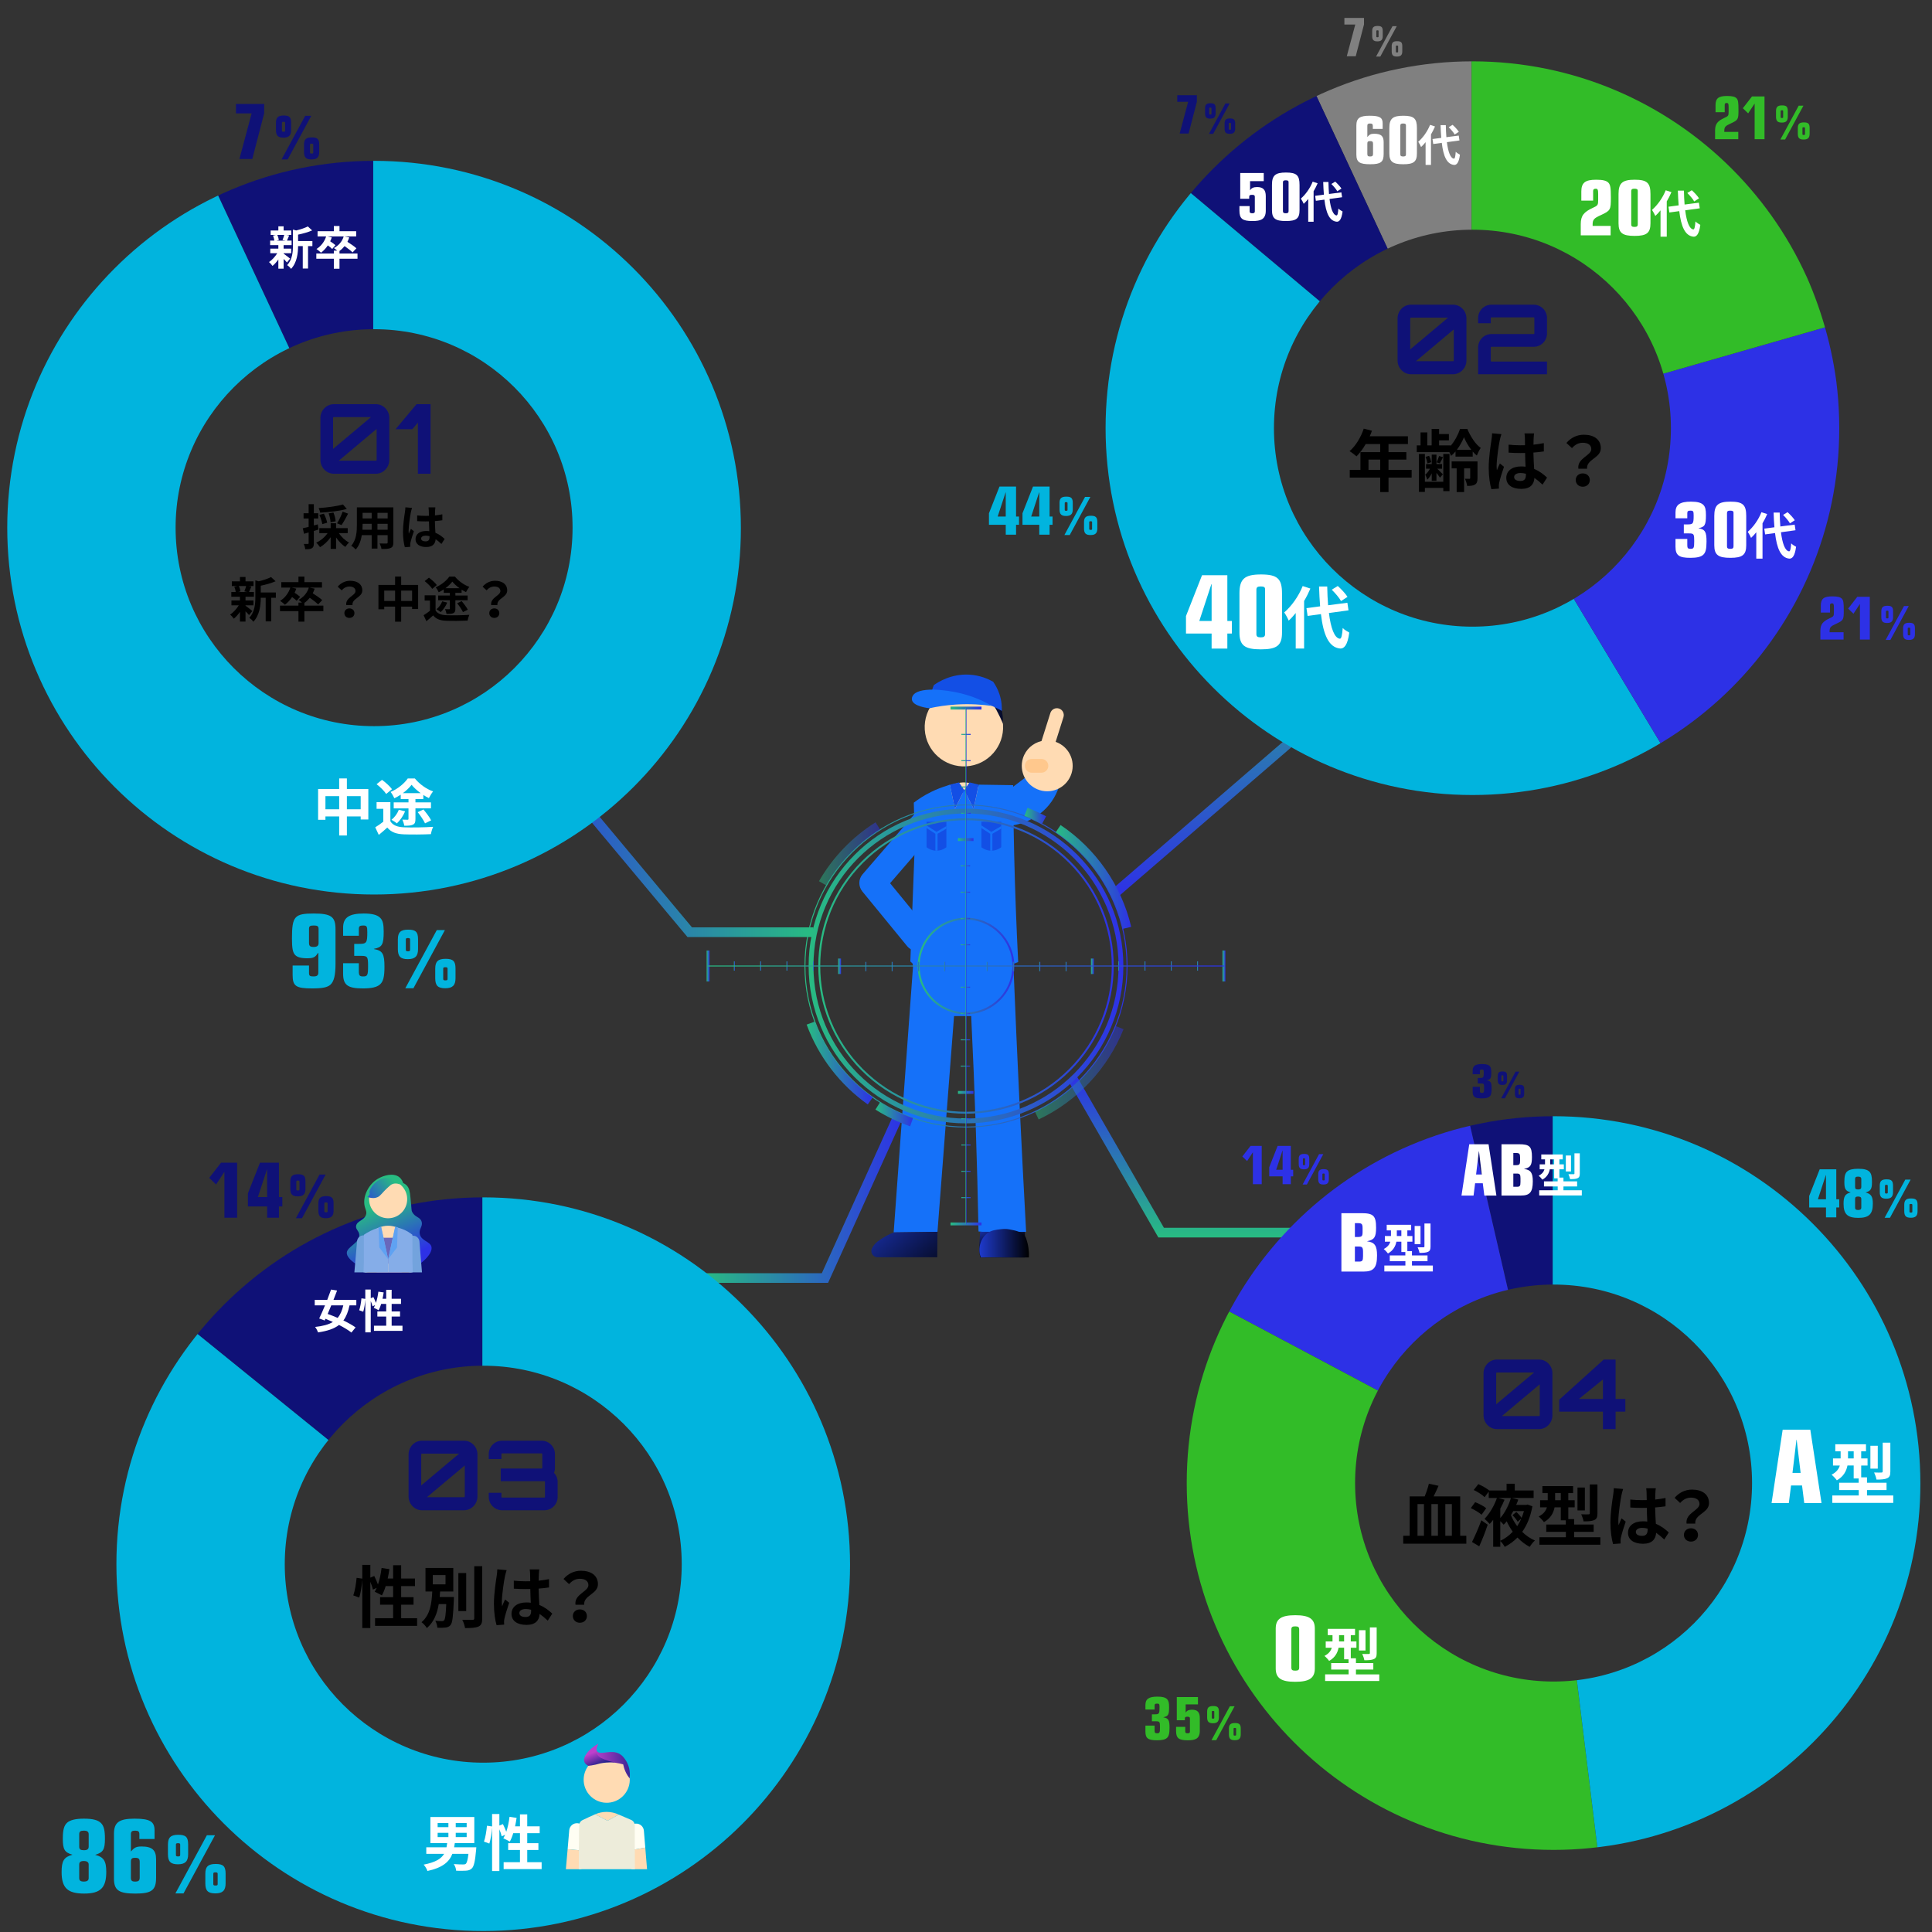 <?xml version="1.0" encoding="UTF-8"?>
<svg xmlns="http://www.w3.org/2000/svg" xmlns:xlink="http://www.w3.org/1999/xlink" id="_レイヤー_2" viewBox="0 0 2000 2000">
  <rect x="0" y="0" width="2000" height="2000" fill="#333333" stroke="none"/>
  <defs>
    <style>.cls-1{stroke:url(#_名称未設定グラデーション_18-12);}.cls-1,.cls-2,.cls-3,.cls-4,.cls-5,.cls-6,.cls-7,.cls-8,.cls-9,.cls-10,.cls-11,.cls-12,.cls-13,.cls-14,.cls-15,.cls-16,.cls-17,.cls-18,.cls-19,.cls-20,.cls-21,.cls-22,.cls-23,.cls-24,.cls-25,.cls-26,.cls-27,.cls-28,.cls-29,.cls-30,.cls-31,.cls-32,.cls-33,.cls-34,.cls-35,.cls-36,.cls-37,.cls-38,.cls-39,.cls-40,.cls-41,.cls-42,.cls-43,.cls-44,.cls-45,.cls-46,.cls-47,.cls-48,.cls-49,.cls-50,.cls-51,.cls-52,.cls-53,.cls-54,.cls-55,.cls-56,.cls-57{fill:none;}.cls-1,.cls-2,.cls-3,.cls-4,.cls-5,.cls-6,.cls-7,.cls-8,.cls-9,.cls-10,.cls-11,.cls-12,.cls-13,.cls-14,.cls-15,.cls-16,.cls-17,.cls-18,.cls-19,.cls-20,.cls-21,.cls-22,.cls-23,.cls-24,.cls-25,.cls-26,.cls-27,.cls-28,.cls-29,.cls-30,.cls-31,.cls-32,.cls-33,.cls-34,.cls-35,.cls-36,.cls-37,.cls-38,.cls-39,.cls-40,.cls-42,.cls-43,.cls-44,.cls-45,.cls-46,.cls-47,.cls-48,.cls-49,.cls-50,.cls-51,.cls-52,.cls-53,.cls-54,.cls-55,.cls-56,.cls-57{stroke-miterlimit:10;}.cls-1,.cls-12,.cls-22,.cls-32,.cls-40,.cls-55{stroke-width:9px;}.cls-1,.cls-32{opacity:.5;}.cls-58{fill:#fffef3;}.cls-2{stroke:url(#_名称未設定グラデーション_18-41);}.cls-59{fill:#fff;}.cls-60{fill:url(#_名称未設定グラデーション_3-2);}.cls-3{stroke:url(#_名称未設定グラデーション_18-27);}.cls-4{stroke:url(#_名称未設定グラデーション_18-17);}.cls-5{stroke:url(#_名称未設定グラデーション_18-23);}.cls-6{stroke:url(#_名称未設定グラデーション_18-51);}.cls-61{fill:#01b4de;}.cls-7{stroke:url(#_名称未設定グラデーション_18-2);}.cls-7,.cls-29,.cls-49,.cls-53{stroke-width:10px;}.cls-62{fill:#2d31e6;}.cls-8{stroke:url(#_名称未設定グラデーション_18-37);}.cls-9{stroke:url(#_名称未設定グラデーション_18-49);}.cls-10{stroke:url(#_名称未設定グラデーション_18-36);}.cls-11{stroke:url(#_名称未設定グラデーション_18-19);}.cls-12{stroke:url(#_名称未設定グラデーション_18-11);}.cls-13{stroke:url(#_名称未設定グラデーション_18-46);}.cls-63{fill:#1571f9;}.cls-14{stroke:url(#_名称未設定グラデーション_18-43);}.cls-64{clip-path:url(#clippath-2);}.cls-65{fill:#73a3dd;}.cls-15{stroke:url(#_名称未設定グラデーション_18-26);}.cls-16{stroke:url(#_名称未設定グラデーション_18-16);}.cls-17{stroke:url(#_名称未設定グラデーション_18-32);}.cls-66{fill:url(#_名称未設定グラデーション_18-58);}.cls-18{stroke:url(#_名称未設定グラデーション_18-13);}.cls-18,.cls-36{stroke-width:2px;}.cls-67{fill:url(#_名称未設定グラデーション_64-2);}.cls-19{stroke:url(#_名称未設定グラデーション_18-15);}.cls-19,.cls-24,.cls-28,.cls-34,.cls-39,.cls-51,.cls-54,.cls-57{stroke-width:3px;}.cls-20{stroke:url(#_名称未設定グラデーション_18-18);}.cls-21{stroke:url(#_名称未設定グラデーション_18-31);}.cls-22{stroke:url(#_名称未設定グラデーション_18-7);}.cls-23{stroke:url(#_名称未設定グラデーション_18-54);}.cls-68{fill:#134fe5;}.cls-24{stroke:url(#_名称未設定グラデーション_18-40);}.cls-69{fill:#85ade8;}.cls-25{stroke:url(#_名称未設定グラデーション_18-52);}.cls-26{stroke:url(#_名称未設定グラデーション_18-44);}.cls-70{clip-path:url(#clippath-1);}.cls-27{stroke:url(#_名称未設定グラデーション_18-29);}.cls-71{fill:gray;}.cls-28{stroke:url(#_名称未設定グラデーション_18-30);}.cls-29{stroke:url(#_名称未設定グラデーション_18-3);}.cls-30{stroke:url(#_名称未設定グラデーション_18-47);}.cls-31{stroke:url(#_名称未設定グラデーション_18-34);}.cls-32{stroke:url(#_名称未設定グラデーション_18-9);}.cls-72{fill:#6868bc;}.cls-73{fill:url(#_名称未設定グラデーション_3-3);}.cls-33{stroke:url(#_名称未設定グラデーション_18-56);}.cls-74{fill:#0f1177;}.cls-34{stroke:url(#_名称未設定グラデーション_18-35);}.cls-35{stroke:url(#_名称未設定グラデーション_18-39);}.cls-36{stroke:url(#_名称未設定グラデーション_18-14);}.cls-37{stroke:url(#_名称未設定グラデーション_18-5);stroke-width:5px;}.cls-75{fill:#ffc88d;}.cls-76{clip-path:url(#clippath);}.cls-38{stroke:url(#_名称未設定グラデーション_18-53);}.cls-77{fill:#ffdbb3;}.cls-39{stroke:url(#_名称未設定グラデーション_18-25);}.cls-78{fill:#5fa2f2;}.cls-40{stroke:url(#_名称未設定グラデーション_18-10);}.cls-79{fill:url(#_名称未設定グラデーション_18-57);}.cls-42{stroke:url(#_名称未設定グラデーション_18-33);}.cls-80{clip-path:url(#clippath-3);}.cls-43{stroke:url(#_名称未設定グラデーション_18-55);}.cls-44{stroke:url(#_名称未設定グラデーション_18-22);}.cls-81{fill:#32bc28;}.cls-82{fill:#edecda;}.cls-83{fill:url(#_名称未設定グラデーション_3);}.cls-45{stroke:url(#_名称未設定グラデーション_18-24);}.cls-46{stroke:url(#_名称未設定グラデーション_18-6);}.cls-47{stroke:url(#_名称未設定グラデーション_18-38);}.cls-84{fill:url(#_名称未設定グラデーション_3-4);}.cls-48{stroke:url(#_名称未設定グラデーション_18-48);}.cls-49{stroke:url(#_名称未設定グラデーション_18);}.cls-50{stroke:url(#_名称未設定グラデーション_18-42);}.cls-51{stroke:url(#_名称未設定グラデーション_18-45);}.cls-52{stroke:url(#_名称未設定グラデーション_18-21);}.cls-53{stroke:url(#_名称未設定グラデーション_18-4);}.cls-54{stroke:url(#_名称未設定グラデーション_18-50);}.cls-55{stroke:url(#_名称未設定グラデーション_18-8);}.cls-56{stroke:url(#_名称未設定グラデーション_18-28);}.cls-57{stroke:url(#_名称未設定グラデーション_18-20);}.cls-85{fill:url(#_名称未設定グラデーション_64);}</style>
    <linearGradient id="_名称未設定グラデーション_3" x1="897.84" y1="1241.58" x2="976.93" y2="1333.71" gradientUnits="userSpaceOnUse">
      <stop offset="0" stop-color="#1e3acc"></stop>
      <stop offset="1" stop-color="#000"></stop>
    </linearGradient>
    <linearGradient id="_名称未設定グラデーション_3-2" x1="1028.97" y1="1263.81" x2="1038.36" y2="1290.28" xlink:href="#_名称未設定グラデーション_3"></linearGradient>
    <linearGradient id="_名称未設定グラデーション_3-3" x1="1013.85" y1="1286.95" x2="1065.14" y2="1286.95" xlink:href="#_名称未設定グラデーション_3"></linearGradient>
    <linearGradient id="_名称未設定グラデーション_3-4" x1="927.83" y1="728.53" x2="1002.55" y2="725.46" gradientTransform="translate(-13.27 91.91) rotate(-5.2)" xlink:href="#_名称未設定グラデーション_3"></linearGradient>
    <linearGradient id="_名称未設定グラデーション_18" x1="624" y1="847.4" x2="953.84" y2="847.4" gradientTransform="translate(1466) rotate(-180) scale(1 -1)" gradientUnits="userSpaceOnUse">
      <stop offset="0" stop-color="#28bc82"></stop>
      <stop offset="1" stop-color="#2d31e6"></stop>
    </linearGradient>
    <linearGradient id="_名称未設定グラデーション_18-2" x1="1078" y1="854.37" x2="1379.79" y2="854.37" gradientTransform="translate(401 -453) rotate(90) scale(1 -1)" xlink:href="#_名称未設定グラデーション_18"></linearGradient>
    <linearGradient id="_名称未設定グラデーション_18-3" x1="726" y1="1240.47" x2="934.56" y2="1240.47" gradientTransform="matrix(1,0,0,1,0,0)" xlink:href="#_名称未設定グラデーション_18"></linearGradient>
    <linearGradient id="_名称未設定グラデーション_18-4" x1="1120" y1="1103.33" x2="1287.49" y2="1103.33" gradientTransform="translate(183 2401) rotate(-90)" xlink:href="#_名称未設定グラデーション_18"></linearGradient>
    <linearGradient id="_名称未設定グラデーション_18-5" x1="837.09" y1="1000" x2="1162.91" y2="1000" gradientTransform="matrix(1,0,0,1,0,0)" xlink:href="#_名称未設定グラデーション_18"></linearGradient>
    <linearGradient id="_名称未設定グラデーション_18-6" x1="832.77" y1="1000" x2="1167.23" y2="1000" gradientTransform="matrix(1,0,0,1,0,0)" xlink:href="#_名称未設定グラデーション_18"></linearGradient>
    <linearGradient id="_名称未設定グラデーション_18-7" x1="1060.48" y1="844.59" x2="1082.91" y2="844.59" gradientTransform="matrix(1,0,0,1,0,0)" xlink:href="#_名称未設定グラデーション_18"></linearGradient>
    <linearGradient id="_名称未設定グラデーション_18-8" x1="835.04" y1="1100.43" x2="903.51" y2="1100.43" gradientTransform="matrix(1,0,0,1,0,0)" xlink:href="#_名称未設定グラデーション_18"></linearGradient>
    <linearGradient id="_名称未設定グラデーション_18-9" x1="847.79" y1="883.98" x2="911.17" y2="883.98" gradientTransform="matrix(1,0,0,1,0,0)" xlink:href="#_名称未設定グラデーション_18"></linearGradient>
    <linearGradient id="_名称未設定グラデーション_18-10" x1="906.26" y1="1153.5" x2="945.14" y2="1153.5" gradientTransform="matrix(1,0,0,1,0,0)" xlink:href="#_名称未設定グラデーション_18"></linearGradient>
    <linearGradient id="_名称未設定グラデーション_18-11" x1="1092.89" y1="907.81" x2="1171.01" y2="907.81" gradientTransform="matrix(1,0,0,1,0,0)" xlink:href="#_名称未設定グラデーション_18"></linearGradient>
    <linearGradient id="_名称未設定グラデーション_18-12" x1="1071.35" y1="1110.46" x2="1163.09" y2="1110.46" gradientTransform="matrix(1,0,0,1,0,0)" xlink:href="#_名称未設定グラデーション_18"></linearGradient>
    <linearGradient id="_名称未設定グラデーション_18-13" x1="847.09" y1="1000" x2="1152.91" y2="1000" gradientTransform="translate(1000 -414.21) rotate(45)" xlink:href="#_名称未設定グラデーション_18"></linearGradient>
    <linearGradient id="_名称未設定グラデーション_18-14" x1="950" y1="1000" x2="1050" y2="1000" gradientTransform="matrix(1,0,0,1,0,0)" xlink:href="#_名称未設定グラデーション_18"></linearGradient>
    <linearGradient id="_名称未設定グラデーション_18-15" x1="983.96" y1="733" x2="1016.04" y2="733" gradientTransform="matrix(1,0,0,1,0,0)" xlink:href="#_名称未設定グラデーション_18"></linearGradient>
    <linearGradient id="_名称未設定グラデーション_18-16" x1="995.19" y1="760.23" x2="1004.81" y2="760.23" gradientTransform="matrix(1,0,0,1,0,0)" xlink:href="#_名称未設定グラデーション_18"></linearGradient>
    <linearGradient id="_名称未設定グラデーション_18-17" x1="995.19" y1="787.45" x2="1004.81" y2="787.45" gradientTransform="matrix(1,0,0,1,0,0)" xlink:href="#_名称未設定グラデーション_18"></linearGradient>
    <linearGradient id="_名称未設定グラデーション_18-18" x1="995.19" y1="814.68" x2="1004.81" y2="814.68" gradientTransform="matrix(1,0,0,1,0,0)" xlink:href="#_名称未設定グラデーション_18"></linearGradient>
    <linearGradient id="_名称未設定グラデーション_18-19" x1="995.19" y1="841.91" x2="1004.81" y2="841.91" gradientTransform="matrix(1,0,0,1,0,0)" xlink:href="#_名称未設定グラデーション_18"></linearGradient>
    <linearGradient id="_名称未設定グラデーション_18-20" x1="991.7" y1="869.13" x2="1007.74" y2="869.13" gradientTransform="matrix(1,0,0,1,0,0)" xlink:href="#_名称未設定グラデーション_18"></linearGradient>
    <linearGradient id="_名称未設定グラデーション_18-21" x1="994.63" y1="896.36" x2="1004.25" y2="896.36" gradientTransform="matrix(1,0,0,1,0,0)" xlink:href="#_名称未設定グラデーション_18"></linearGradient>
    <linearGradient id="_名称未設定グラデーション_18-22" x1="994.63" y1="923.59" x2="1004.25" y2="923.59" gradientTransform="matrix(1,0,0,1,0,0)" xlink:href="#_名称未設定グラデーション_18"></linearGradient>
    <linearGradient id="_名称未設定グラデーション_18-23" x1="994.63" y1="950.81" x2="1004.25" y2="950.81" gradientTransform="matrix(1,0,0,1,0,0)" xlink:href="#_名称未設定グラデーション_18"></linearGradient>
    <linearGradient id="_名称未設定グラデーション_18-24" x1="994.63" y1="978.04" x2="1004.25" y2="978.04" gradientTransform="matrix(1,0,0,1,0,0)" xlink:href="#_名称未設定グラデーション_18"></linearGradient>
    <linearGradient id="_名称未設定グラデーション_18-25" x1="983.96" y1="1267" x2="1016.04" y2="1267" gradientTransform="matrix(1,0,0,1,0,0)" xlink:href="#_名称未設定グラデーション_18"></linearGradient>
    <linearGradient id="_名称未設定グラデーション_18-26" x1="995.19" y1="1239.77" x2="1004.81" y2="1239.77" gradientTransform="matrix(1,0,0,1,0,0)" xlink:href="#_名称未設定グラデーション_18"></linearGradient>
    <linearGradient id="_名称未設定グラデーション_18-27" x1="995.19" y1="1212.55" x2="1004.81" y2="1212.55" gradientTransform="matrix(1,0,0,1,0,0)" xlink:href="#_名称未設定グラデーション_18"></linearGradient>
    <linearGradient id="_名称未設定グラデーション_18-28" x1="995.19" y1="1185.32" x2="1004.81" y2="1185.32" gradientTransform="matrix(1,0,0,1,0,0)" xlink:href="#_名称未設定グラデーション_18"></linearGradient>
    <linearGradient id="_名称未設定グラデーション_18-29" x1="995.19" y1="1158.09" x2="1004.81" y2="1158.09" gradientTransform="matrix(1,0,0,1,0,0)" xlink:href="#_名称未設定グラデーション_18"></linearGradient>
    <linearGradient id="_名称未設定グラデーション_18-30" x1="991.7" y1="1130.87" x2="1007.74" y2="1130.87" gradientTransform="matrix(1,0,0,1,0,0)" xlink:href="#_名称未設定グラデーション_18"></linearGradient>
    <linearGradient id="_名称未設定グラデーション_18-31" x1="994.63" y1="1103.64" x2="1004.25" y2="1103.64" gradientTransform="matrix(1,0,0,1,0,0)" xlink:href="#_名称未設定グラデーション_18"></linearGradient>
    <linearGradient id="_名称未設定グラデーション_18-32" x1="994.63" y1="1076.41" x2="1004.25" y2="1076.41" gradientTransform="matrix(1,0,0,1,0,0)" xlink:href="#_名称未設定グラデーション_18"></linearGradient>
    <linearGradient id="_名称未設定グラデーション_18-33" x1="994.63" y1="1049.19" x2="1004.25" y2="1049.19" gradientTransform="matrix(1,0,0,1,0,0)" xlink:href="#_名称未設定グラデーション_18"></linearGradient>
    <linearGradient id="_名称未設定グラデーション_18-34" x1="994.63" y1="1021.96" x2="1004.25" y2="1021.96" gradientTransform="matrix(1,0,0,1,0,0)" xlink:href="#_名称未設定グラデーション_18"></linearGradient>
    <linearGradient id="_名称未設定グラデーション_18-35" x1="731.5" y1="1000" x2="734.5" y2="1000" gradientTransform="matrix(1,0,0,1,0,0)" xlink:href="#_名称未設定グラデーション_18"></linearGradient>
    <linearGradient id="_名称未設定グラデーション_18-36" x1="759.73" y1="1000" x2="760.73" y2="1000" gradientTransform="matrix(1,0,0,1,0,0)" xlink:href="#_名称未設定グラデーション_18"></linearGradient>
    <linearGradient id="_名称未設定グラデーション_18-37" x1="786.95" y1="1000" x2="787.95" y2="1000" gradientTransform="matrix(1,0,0,1,0,0)" xlink:href="#_名称未設定グラデーション_18"></linearGradient>
    <linearGradient id="_名称未設定グラデーション_18-38" x1="814.18" y1="1000" x2="815.18" y2="1000" gradientTransform="matrix(1,0,0,1,0,0)" xlink:href="#_名称未設定グラデーション_18"></linearGradient>
    <linearGradient id="_名称未設定グラデーション_18-39" x1="841.41" y1="1000" x2="842.41" y2="1000" gradientTransform="matrix(1,0,0,1,0,0)" xlink:href="#_名称未設定グラデーション_18"></linearGradient>
    <linearGradient id="_名称未設定グラデーション_18-40" x1="867.63" y1="1000.28" x2="870.63" y2="1000.28" gradientTransform="matrix(1,0,0,1,0,0)" xlink:href="#_名称未設定グラデーション_18"></linearGradient>
    <linearGradient id="_名称未設定グラデーション_18-41" x1="895.86" y1="1000.56" x2="896.86" y2="1000.56" gradientTransform="matrix(1,0,0,1,0,0)" xlink:href="#_名称未設定グラデーション_18"></linearGradient>
    <linearGradient id="_名称未設定グラデーション_18-42" x1="923.09" y1="1000.56" x2="924.09" y2="1000.56" gradientTransform="matrix(1,0,0,1,0,0)" xlink:href="#_名称未設定グラデーション_18"></linearGradient>
    <linearGradient id="_名称未設定グラデーション_18-43" x1="950.31" y1="1000.56" x2="951.31" y2="1000.56" gradientTransform="matrix(1,0,0,1,0,0)" xlink:href="#_名称未設定グラデーション_18"></linearGradient>
    <linearGradient id="_名称未設定グラデーション_18-44" x1="977.54" y1="1000.56" x2="978.54" y2="1000.56" gradientTransform="matrix(1,0,0,1,0,0)" xlink:href="#_名称未設定グラデーション_18"></linearGradient>
    <linearGradient id="_名称未設定グラデーション_18-45" x1="1265.5" y1="1000" x2="1268.5" y2="1000" gradientTransform="matrix(1,0,0,1,0,0)" xlink:href="#_名称未設定グラデーション_18"></linearGradient>
    <linearGradient id="_名称未設定グラデーション_18-46" x1="1239.27" y1="1000" x2="1240.27" y2="1000" gradientTransform="matrix(1,0,0,1,0,0)" xlink:href="#_名称未設定グラデーション_18"></linearGradient>
    <linearGradient id="_名称未設定グラデーション_18-47" x1="1212.05" y1="1000" x2="1213.05" y2="1000" gradientTransform="matrix(1,0,0,1,0,0)" xlink:href="#_名称未設定グラデーション_18"></linearGradient>
    <linearGradient id="_名称未設定グラデーション_18-48" x1="1184.82" y1="1000" x2="1185.82" y2="1000" gradientTransform="matrix(1,0,0,1,0,0)" xlink:href="#_名称未設定グラデーション_18"></linearGradient>
    <linearGradient id="_名称未設定グラデーション_18-49" x1="1157.59" y1="1000" x2="1158.59" y2="1000" gradientTransform="matrix(1,0,0,1,0,0)" xlink:href="#_名称未設定グラデーション_18"></linearGradient>
    <linearGradient id="_名称未設定グラデーション_18-50" x1="1129.37" y1="1000.28" x2="1132.37" y2="1000.28" gradientTransform="matrix(1,0,0,1,0,0)" xlink:href="#_名称未設定グラデーション_18"></linearGradient>
    <linearGradient id="_名称未設定グラデーション_18-51" x1="1103.14" y1="1000.56" x2="1104.14" y2="1000.56" gradientTransform="matrix(1,0,0,1,0,0)" xlink:href="#_名称未設定グラデーション_18"></linearGradient>
    <linearGradient id="_名称未設定グラデーション_18-52" x1="1075.91" y1="1000.56" x2="1076.91" y2="1000.56" gradientTransform="matrix(1,0,0,1,0,0)" xlink:href="#_名称未設定グラデーション_18"></linearGradient>
    <linearGradient id="_名称未設定グラデーション_18-53" x1="1048.69" y1="1000.56" x2="1049.69" y2="1000.56" gradientTransform="matrix(1,0,0,1,0,0)" xlink:href="#_名称未設定グラデーション_18"></linearGradient>
    <linearGradient id="_名称未設定グラデーション_18-54" x1="1021.46" y1="1000.56" x2="1022.46" y2="1000.56" gradientTransform="matrix(1,0,0,1,0,0)" xlink:href="#_名称未設定グラデーション_18"></linearGradient>
    <linearGradient id="_名称未設定グラデーション_18-55" x1="733" y1="1000" x2="1267" y2="1000" gradientTransform="matrix(1,0,0,1,0,0)" xlink:href="#_名称未設定グラデーション_18"></linearGradient>
    <linearGradient id="_名称未設定グラデーション_18-56" x1="999.5" y1="1000" x2="1000.5" y2="1000" gradientTransform="matrix(1,0,0,1,0,0)" xlink:href="#_名称未設定グラデーション_18"></linearGradient>
    <clipPath id="clippath">
      <path class="cls-41" d="m500.25,1239.5c-209.73,0-379.75,170.02-379.75,379.75s170.02,379.75,379.75,379.75,379.75-170.02,379.75-379.75-170.02-379.75-379.75-379.75Zm0,585.22c-113.48,0-205.47-91.99-205.47-205.47s91.99-205.47,205.47-205.47,205.47,91.99,205.47,205.47-91.99,205.47-205.47,205.47Z"></path>
    </clipPath>
    <clipPath id="clippath-1">
      <path class="cls-41" d="m387.25,166.5C177.52,166.5,7.5,336.52,7.5,546.25s170.02,379.75,379.75,379.75,379.75-170.02,379.75-379.75-170.02-379.75-379.75-379.75Zm0,585.22c-113.48,0-205.47-91.99-205.47-205.47s91.99-205.47,205.47-205.47,205.47,91.99,205.47,205.47-91.99,205.47-205.47,205.47Z"></path>
    </clipPath>
    <clipPath id="clippath-2">
      <path class="cls-41" d="m1608.25,1155.5c-209.73,0-379.75,170.02-379.75,379.75s170.02,379.75,379.75,379.75,379.75-170.02,379.75-379.75-170.02-379.75-379.75-379.75Zm0,585.22c-113.48,0-205.47-91.99-205.47-205.47s91.99-205.47,205.47-205.47,205.47,91.99,205.47,205.47-91.99,205.47-205.47,205.47Z"></path>
    </clipPath>
    <clipPath id="clippath-3">
      <path class="cls-41" d="m1524.25,63.5c-209.73,0-379.75,170.02-379.75,379.75s170.02,379.75,379.75,379.75,379.75-170.02,379.75-379.75S1733.98,63.5,1524.25,63.5Zm0,585.22c-113.48,0-205.47-91.99-205.47-205.47s91.99-205.47,205.47-205.47,205.47,91.99,205.47,205.47-91.99,205.47-205.47,205.47Z"></path>
    </clipPath>
    <linearGradient id="_名称未設定グラデーション_18-57" x1="384.96" y1="1249.97" x2="408.87" y2="1306.06" gradientTransform="matrix(1,0,0,1,0,0)" xlink:href="#_名称未設定グラデーション_18"></linearGradient>
    <linearGradient id="_名称未設定グラデーション_18-58" x1="407.01" y1="1220.85" x2="371.92" y2="1248.25" gradientTransform="matrix(1,0,0,1,0,0)" xlink:href="#_名称未設定グラデーション_18"></linearGradient>
    <linearGradient id="_名称未設定グラデーション_64" x1="614.07" y1="1826.29" x2="661.06" y2="1824.36" gradientUnits="userSpaceOnUse">
      <stop offset="0" stop-color="#be40cc"></stop>
      <stop offset="1" stop-color="#1d2088"></stop>
    </linearGradient>
    <linearGradient id="_名称未設定グラデーション_64-2" x1="616.26" y1="1813.17" x2="622.17" y2="1827.06" xlink:href="#_名称未設定グラデーション_64"></linearGradient>
  </defs>
  <g id="_レイヤー_3">
    <rect class="cls-41" width="2000" height="2000"></rect>
    <path class="cls-77" d="m1007.64,811.49c-4.84-1.48-9.43-1.52-9.43-1.52-1.75-.02-5.04.1-9.73,1.42-6.31,1.78-16.75,4.72-25.56,13.2-4.74,4.56-7.94,9.7-10.1,14.63h81.93c-11.64-16.23-21.94-26.16-27.1-27.73Z"></path>
    <path class="cls-63" d="m1049.03,998.27c-34.56-.19-69.11-.38-103.67-.57-6.75,92.7-20.24,278.1-20.24,278.1l45.35-.63s11.44-148.9,17.16-223.35h17.75c1.91,39.26,3.52,78.52,4.82,117.8,1.16,35.06,2.08,70.13,2.76,105.2,7.63.86,16.13,1.43,25.37,1.46,8.66.03,16.67-.42,23.91-1.14-2.41-44.1-4.68-88.2-6.8-132.31-2.31-48.19-4.45-96.38-6.41-144.58Z"></path>
    <path class="cls-83" d="m970.46,1275.17c-15.12.21-30.23.42-45.35.63-4.79,1.9-8.64,4.06-11.56,5.94-4.08,2.63-6.74,4.34-9.09,7.57-.49.67-1.1,1.59-1.72,2.78-2.21,4.29.87,9.41,5.7,9.41,20.49.02,58.3.07,61.78,0,.08-8.77.16-17.55.24-26.32Z"></path>
    <path class="cls-60" d="m1061.08,1301.69h-46.4c-.65-4.03-1.07-8.88-.8-14.35.13-2.77.8-12.2.8-12.2l46.08.15s.82,11.28.89,15.26c.07,4.14-.18,7.89-.57,11.14Z"></path>
    <path class="cls-73" d="m1063.23,1285.19c-.81-2.83-1.24-4.27-2.31-5.67-3.35-4.4-9.51-5.61-15.73-6.82-.98-.19-1.86-.32-2.73-.4-.13-.01-2.78-.25-5.7.08-6.16.69-10.42,1.17-14.53,4.16-6.35,4.62-7.79,11.92-8.09,13.78-.84,5.17.38,9.36,1.13,11.37,2.32-.22,35.27.03,44.26,0,1.85,0,3.71,0,5.56,0,.33-7.26-.8-12.85-1.85-16.5Z"></path>
    <path class="cls-63" d="m980.63,824.57c-5.78-4.98-14.5-4.34-19.48,1.43l-68.22,79.05c-4.39,5.08-4.48,12.58-.23,17.78l46.35,56.59c2.73,3.33,6.69,5.06,10.69,5.06,3.08,0,6.18-1.02,8.74-3.13,5.9-4.83,6.77-13.53,1.93-19.44l-39-47.61,60.63-70.26c4.98-5.77,4.34-14.5-1.43-19.48Z"></path>
    <path class="cls-63" d="m1049.88,885.34c-.59-24.5-.95-48.69-1.11-72.54-.58,0-16.01-.24-16.59-.25-.76-.01-18.27-.27-19.03-.29l-3.07,14.62-2.25,10.28c-3.2-6.4-6.41-12.79-9.61-19.19-3.2,6.4-6.41,12.79-9.61,19.19l-2.24-10.27-3.07-14.62c-1.06.33-2.1.71-3.13,1.11-4.82,1.47-10.36,3.51-16.27,6.42-7.3,3.59-13.27,7.54-17.94,11.11.45,14.72.79,33.17.61,54.44,0,0-4.2,109.88-4.2,109.88l2.52,2.48c.09.96.19,1.93.28,2.89,13.2.15,26.49.25,39.86.29,21.59.07,42.96-.02,64.11-.24.13-1.02.27-2.04.4-3.06,1.5-.56,2.99-1.13,4.49-1.69-1.83-36.07-3.24-72.93-4.14-110.55Z"></path>
    <path class="cls-68" d="m1036.45,877.05c-1.12.89-4.62,3.44-9.77,3.59-5.75.17-9.7-2.76-10.74-3.59v-26.38h20.52v26.38Z"></path>
    <path class="cls-63" d="m1036.45,857.83v-2.63l-10.23,5.94-10.29-6.66v2.7l9.12,5.91v17.51c.52.04,1.06.06,1.62.04.22,0,.43-.02.65-.04v-17.48l9.12-5.3Z"></path>
    <path class="cls-68" d="m979.69,877.05c-1.12.89-4.62,3.44-9.77,3.59-5.75.17-9.7-2.76-10.74-3.59v-26.38h20.52v26.38Z"></path>
    <path class="cls-63" d="m979.69,857.83v-2.63l-10.23,5.94-10.29-6.66v2.7l9.12,5.91v17.51c.52.04,1.06.06,1.62.04.22,0,.43-.02.65-.04v-17.48l9.12-5.3Z"></path>
    <rect class="cls-63" x="996.63" y="818.11" width="3.41" height="182.7"></rect>
    <path class="cls-68" d="m998.21,817.96c1.81-2.66,3.63-5.33,5.44-7.99l9.49,2.28-5.26,25.03c-3.22-6.44-6.45-12.87-9.67-19.31Z"></path>
    <path class="cls-68" d="m998.21,817.96c-1.81-2.66-3.63-5.33-5.44-7.99l-9.49,2.28,5.26,25.03c3.22-6.44,6.45-12.87,9.67-19.31Z"></path>
    <path class="cls-63" d="m1046.84,815.92c7.07-5.34,14.14-10.69,21.21-16.03,3.76-5.65,10.58-8.47,17.15-7.11,6.83,1.41,12.09,7.07,13.03,14.07-1.11,5.74-4.01,16.42-12.47,26.63-13.79,16.64-32.47,20.15-37.66,20.94-1.85-3.28-5.22-10.3-5.37-19.79-.14-8.71,2.49-15.35,4.11-18.7Z"></path>
    <path class="cls-77" d="m1092.81,767.95l8.08-25.57c1.18-3.75-.89-7.74-4.64-8.92-3.75-1.18-7.74.89-8.92,4.64l-9.17,29.03c-8.78,2.04-16.29,8.5-19.2,17.71-4.38,13.88,3.32,28.68,17.19,33.06,13.88,4.38,28.68-3.32,33.06-17.19,4.29-13.6-3.03-28.06-16.39-32.76Z"></path>
    <path class="cls-75" d="m1078.09,785.67h-10.04c-3.93,0-7.11,3.18-7.11,7.11s3.18,7.11,7.11,7.11h10.04c3.93,0,7.11-3.18,7.11-7.11s-3.18-7.11-7.11-7.11Z"></path>
    <circle class="cls-77" cx="997.86" cy="752.73" r="40.59" transform="translate(-45.57 64.56) rotate(-3.62)"></circle>
    <path class="cls-84" d="m963.58,731.15s0,0,0,0c-.33-1.42-1.14-5.76.97-10.58,1.95-4.43,5.25-6.73,6.52-7.52,3.81-1.61,9.19-3.51,15.84-4.71,3.57-.64,9.65-1.7,17.43-1.03,8.02.68,16.35,1.31,22.83,7.46,4.67,4.43,6.52,9.85,8.22,14.87,2.72,7.99,3.02,15,2.88,19.43-1.79-4.2-3.91-8.7-6.42-13.39-2.47-4.62-4.98-8.82-7.44-12.6-21.46,3.75-32.59,2.89-38.82,1.09-1.25-.36-4.95-1.52-9.52-.68-5.69,1.05-9.84,4.68-12.5,7.67Z"></path>
    <path class="cls-68" d="m1037.05,735.93c-6.54-3.94-23.7-13.05-46.4-11.1-12.54,1.07-22.31,5.14-28.44,8.34,0-4.72.5-10.5,2.17-16.88.67-2.55,1.45-4.9,2.27-7.03,4.39-3.12,17.96-11.91,36.7-10.87,11.36.63,19.97,4.62,24.73,7.31,2.09,2.93,4.68,7.24,6.55,12.88,2.36,7.1,2.59,13.32,2.42,17.35Z"></path>
    <path class="cls-63" d="m1026.97,730.79c-12.67-7.3-23.77-10.89-31.24-12.78-17.45-4.42-45.58-7.32-50.92,2.4-.24.44-1.16,2.12-.79,4.08,1.31,6.83,16.71,8.53,18.18,8.68,8-1.75,17.33-3.22,27.77-3.86,14.25-.88,26.79.03,36.99,1.48Z"></path>
    <polyline class="cls-49" points="842 965 714 965 516 728"></polyline>
    <polyline class="cls-7" points="1353 625 1353 753 1156 923"></polyline>
    <polyline class="cls-29" points="726 1323 854 1323 930 1155"></polyline>
    <polyline class="cls-53" points="1467 1276 1202 1276 1110 1116"></polyline>
    <circle class="cls-37" cx="1000" cy="1000" r="160.41"></circle>
    <circle class="cls-46" cx="1000" cy="1000" r="166.73"></circle>
    <path class="cls-22" d="m1062.11,840.41c6.42,2.5,12.65,5.38,18.67,8.6"></path>
    <path class="cls-55" d="m900.9,1139.63c-27.91-19.84-49.62-47.85-61.64-80.53"></path>
    <path class="cls-32" d="m851.69,914.46c13.79-23.89,33.29-44.41,57.08-59.39"></path>
    <path class="cls-40" d="m943.65,1161.72c-12.37-4.31-24.1-10-34.99-16.88"></path>
    <path class="cls-12" d="m1095.41,857.82c35.23,23.69,61.18,60.12,71.23,102.69"></path>
    <path class="cls-1" d="m1158.91,1063.76c-15.84,39.38-46.09,72.34-85.64,91.02"></path>
    <circle class="cls-18" cx="1000" cy="1000" r="151.91" transform="translate(-414.21 1000) rotate(-45)"></circle>
    <circle class="cls-36" cx="1000" cy="1000" r="49"></circle>
    <line class="cls-19" x1="983.96" y1="733" x2="1016.04" y2="733"></line>
    <line class="cls-16" x1="995.19" y1="760.23" x2="1004.81" y2="760.23"></line>
    <line class="cls-4" x1="995.19" y1="787.45" x2="1004.81" y2="787.45"></line>
    <line class="cls-20" x1="995.19" y1="814.68" x2="1004.81" y2="814.68"></line>
    <line class="cls-11" x1="995.19" y1="841.91" x2="1004.81" y2="841.91"></line>
    <line class="cls-57" x1="991.7" y1="869.13" x2="1007.74" y2="869.13"></line>
    <line class="cls-52" x1="994.63" y1="896.36" x2="1004.25" y2="896.36"></line>
    <line class="cls-44" x1="994.63" y1="923.59" x2="1004.25" y2="923.59"></line>
    <line class="cls-5" x1="994.63" y1="950.81" x2="1004.25" y2="950.81"></line>
    <line class="cls-45" x1="994.63" y1="978.04" x2="1004.25" y2="978.04"></line>
    <line class="cls-39" x1="983.96" y1="1267" x2="1016.04" y2="1267"></line>
    <line class="cls-15" x1="995.19" y1="1239.77" x2="1004.81" y2="1239.77"></line>
    <line class="cls-3" x1="995.19" y1="1212.55" x2="1004.81" y2="1212.55"></line>
    <line class="cls-56" x1="995.19" y1="1185.32" x2="1004.81" y2="1185.32"></line>
    <line class="cls-27" x1="995.19" y1="1158.09" x2="1004.81" y2="1158.09"></line>
    <line class="cls-28" x1="991.7" y1="1130.87" x2="1007.74" y2="1130.87"></line>
    <line class="cls-21" x1="994.63" y1="1103.64" x2="1004.25" y2="1103.64"></line>
    <line class="cls-17" x1="994.63" y1="1076.41" x2="1004.25" y2="1076.41"></line>
    <line class="cls-42" x1="994.63" y1="1049.19" x2="1004.25" y2="1049.19"></line>
    <line class="cls-31" x1="994.63" y1="1021.96" x2="1004.25" y2="1021.96"></line>
    <line class="cls-34" x1="733" y1="1016.04" x2="733" y2="983.96"></line>
    <line class="cls-10" x1="760.23" y1="1004.81" x2="760.23" y2="995.19"></line>
    <line class="cls-8" x1="787.45" y1="1004.81" x2="787.45" y2="995.19"></line>
    <line class="cls-47" x1="814.68" y1="1004.81" x2="814.68" y2="995.19"></line>
    <line class="cls-35" x1="841.91" y1="1004.81" x2="841.91" y2="995.19"></line>
    <line class="cls-24" x1="869.13" y1="1008.3" x2="869.13" y2="992.26"></line>
    <line class="cls-2" x1="896.36" y1="1005.37" x2="896.36" y2="995.75"></line>
    <line class="cls-50" x1="923.59" y1="1005.37" x2="923.59" y2="995.75"></line>
    <line class="cls-14" x1="950.81" y1="1005.37" x2="950.81" y2="995.75"></line>
    <line class="cls-26" x1="978.04" y1="1005.37" x2="978.04" y2="995.75"></line>
    <line class="cls-51" x1="1267" y1="1016.04" x2="1267" y2="983.96"></line>
    <line class="cls-13" x1="1239.77" y1="1004.81" x2="1239.77" y2="995.19"></line>
    <line class="cls-30" x1="1212.55" y1="1004.81" x2="1212.55" y2="995.19"></line>
    <line class="cls-48" x1="1185.32" y1="1004.81" x2="1185.32" y2="995.19"></line>
    <line class="cls-9" x1="1158.09" y1="1004.81" x2="1158.09" y2="995.19"></line>
    <line class="cls-54" x1="1130.87" y1="1008.3" x2="1130.87" y2="992.26"></line>
    <line class="cls-6" x1="1103.64" y1="1005.37" x2="1103.64" y2="995.75"></line>
    <line class="cls-25" x1="1076.41" y1="1005.37" x2="1076.41" y2="995.75"></line>
    <line class="cls-38" x1="1049.19" y1="1005.37" x2="1049.19" y2="995.75"></line>
    <line class="cls-23" x1="1021.96" y1="1005.37" x2="1021.96" y2="995.75"></line>
    <line class="cls-43" x1="733" y1="1000" x2="1267" y2="1000"></line>
    <line class="cls-33" x1="1000" y1="1267" x2="1000" y2="733"></line>
    <g class="cls-76">
      <path class="cls-74" d="m499.36,1619.74l-295.78-239.52c74.08-91.48,178.07-141.08,295.78-141.08v380.6Z"></path>
      <path class="cls-61" d="m499.36,1619.74v-380.6c210.2,0,380.6,170.4,380.6,380.6s-170.4,380.6-380.6,380.6-380.6-170.4-380.6-380.6c0-92.49,26.61-167.64,84.82-239.52l295.78,239.52Z"></path>
    </g>
    <path d="m431.8,1675.16v7.91h-43.54v-7.91h18.69v-14h-13.51v-7.77h13.51v-11.48h-7.7c-1.05,3.64-2.45,7-3.92,9.66-1.68-1.05-5.46-2.94-7.42-3.78.7-1.26,1.4-2.59,2.1-4.06l-3.99,1.82c-.42-2.1-1.47-5.18-2.66-8.05v47.82h-8.33v-50.06c-.42,5.88-1.54,13.58-3.15,18.55l-6.16-2.24c1.68-4.62,2.94-12.46,3.43-18.2l5.88.84v-14.28h8.33v13.23l4.06-1.68c1.4,2.73,2.87,6.09,3.85,8.82,1.75-5.11,3.01-11.13,3.71-17.08l8.12,1.12c-.49,3.29-1.05,6.58-1.75,9.73h5.6v-13.72h8.33v13.72h14.28v7.84h-14.28v11.48h12.81v7.77h-12.81v14h16.52Z"></path>
    <path d="m469.87,1653.25s-.07,2.03-.07,3.01c-.7,16.87-1.4,23.59-3.36,25.97-1.4,1.68-3.01,2.31-5.25,2.59-1.89.28-5.11.35-8.47.21-.07-2.17-.91-5.18-2.1-7.21,2.8.35,5.6.35,6.86.35,1.05,0,1.68-.14,2.31-.91,1.05-1.19,1.68-5.67,2.17-16.73h-7.77c-1.61,9.59-4.9,18.55-12.32,24.85-1.19-2.1-3.57-4.69-5.53-6.09,9.17-7.56,10.57-20.16,11.13-31.78h-7v-24.36h28.77v24.36h-13.65c-.14,1.89-.28,3.85-.42,5.74h14.7Zm-21.84-13.16h13.16v-9.59h-13.16v9.59Zm34.58,27.72h-8.12v-39.41h8.12v39.41Zm16.59-46.48v53.91c0,4.9-.98,7.21-3.85,8.54-2.87,1.33-7.56,1.61-13.93,1.61-.35-2.45-1.61-6.3-2.87-8.61,4.55.14,9.03.14,10.5.14,1.33,0,1.89-.42,1.89-1.68v-53.91h8.26Z"></path>
    <path d="m524.47,1625.39c-.56,1.4-1.4,4.9-1.68,6.16-1.05,4.62-3.29,19.88-3.29,26.81,0,1.4.07,3.08.28,4.48.91-2.45,2.03-4.76,3.08-7.07l4.27,3.43c-1.96,5.67-4.2,12.74-4.97,16.52-.21.98-.42,2.45-.35,3.22,0,.7,0,1.89.07,2.87l-7.84.56c-1.4-4.83-2.73-12.74-2.73-22.12,0-10.5,2.03-23.59,2.87-28.91.28-1.96.63-4.62.63-6.79l9.66.84Zm42.56,52.29c-2.87-2.73-5.67-5.04-8.4-6.93-.42,6.58-4.2,11.34-13.58,11.34s-15.54-4.06-15.54-11.34,5.95-11.9,15.4-11.9c1.61,0,3.15.07,4.55.28-.21-4.27-.42-9.31-.49-14.21-1.68.07-3.36.07-4.97.07-4.06,0-7.98-.14-12.11-.42v-8.26c3.99.42,7.98.63,12.11.63,1.61,0,3.29,0,4.9-.07-.07-3.43-.07-6.23-.14-7.7,0-1.05-.21-3.15-.42-4.55h9.94c-.21,1.33-.35,3.01-.42,4.48-.07,1.54-.21,4.13-.21,7.21,3.78-.42,7.42-.91,10.71-1.61v8.61c-3.36.49-7,.91-10.78,1.19.14,6.72.49,12.25.77,16.94,5.81,2.38,10.15,5.95,13.37,8.96l-4.69,7.28Zm-17.22-11.27c-1.82-.49-3.71-.77-5.6-.77-3.92,0-6.58,1.61-6.58,4.2,0,2.8,2.8,4.06,6.44,4.06,4.27,0,5.74-2.24,5.74-6.3v-1.19Z"></path>
    <path d="m609.11,1640.93c0-4.2-3.36-6.58-8.82-6.58-4.34,0-7.98,1.89-11.2,5.53l-5.74-5.32c4.41-5.18,10.57-8.54,18.06-8.54,10.15,0,17.57,4.69,17.57,14,0,10.29-15.26,11.48-14.21,21.21h-9.03c-1.47-10.99,13.37-13.51,13.37-20.3Zm-8.82,25.13c4.2,0,7.28,2.8,7.28,6.86s-3.08,6.93-7.28,6.93-7.28-2.87-7.28-6.93,3.08-6.86,7.28-6.86Z"></path>
    <path class="cls-74" d="m480.45,1491.41c7.6,0,13.8,6.5,13.8,14.1v43.7c0,7.6-6.2,14.2-13.8,14.2h-43.7c-7.6,0-13.8-6.6-13.8-14.2v-43.7c0-7.6,6.2-14.1,13.8-14.1h43.7Zm-43.7,13.4c-.4,0-.7.3-.7.7v32.2l39.2-32.9h-38.5Zm43.7,45.1c.4,0,.7-.3.7-.7v-32.2l-39.2,32.9h38.5Z"></path>
    <path class="cls-74" d="m574.46,1519.61c0,1.8-.3,3.5-1,5,2.3,2.4,3.8,5.8,3.8,9.4v15.6c0,7.6-6.1,13.8-13.7,13.8h-43.8c-7.6,0-13.8-6.2-13.8-13.8v-4.3h13.1v4.3c0,.4.3.7.7.7h43.8c.3,0,.6-.3.6-.7v-15.6c0-.4-.3-.7-.6-.7h-45.2v-13.1h42.3c.4,0,.7-.3.7-.6v-14.4c0-.4-.3-.7-.7-.7h-40.9c-.4,0-.7.3-.7.7v5.2h-13.1v-5.2c0-7.6,6.2-13.8,13.8-13.8h40.9c7.6,0,13.8,6.2,13.8,13.8v14.4Z"></path>
    <path class="cls-61" d="m98.62,1920.13c8.77,2.28,11.39,6.38,11.39,17.65,0,16.51-6.04,22.43-22.89,22.43s-23.34-5.58-23.34-22.2c0-11.73,2.39-15.6,11.27-17.99v.11-.11c-8.2-2.39-10.02-5.47-10.02-16.51,0-9.34,1.25-13.78,4.55-16.74,3.19-2.73,8.77-4.1,17.19-4.1,9.45,0,15.03,1.48,18.1,4.9,2.73,2.96,3.76,7.4,3.76,15.83,0,11.16-1.82,14.23-9.91,16.62h-.11v.11Zm-16.62-8.54c0,2.85,1.25,3.76,4.9,3.76,3.42,0,4.9-1.14,4.9-3.76v-12.75c0-2.62-1.48-3.76-5.01-3.76s-4.78.91-4.78,3.76v12.75Zm0,32.56c0,2.62,1.37,3.64,4.78,3.64s5.01-1.14,5.01-3.64v-14c0-2.39-1.71-3.64-5.01-3.64s-4.78,1.03-4.78,3.64v14Z"></path>
    <path class="cls-61" d="m135.74,1916.49c3.3-3.99,5.46-5.01,10.82-5.01,10.82,0,15.03,3.64,15.03,13.21v19.13c0,12.87-4.55,16.4-21.41,16.4s-22.2-3.19-22.2-15.49v-46.46c0-11.73,5.35-15.6,21.29-15.6s20.72,2.96,20.72,12.07v9h-15.71v-4.9c0-2.85-1.14-3.76-4.44-3.76s-4.33.91-4.33,3.76v17.65h.23Zm-.23,27.21c0,3.19,1.02,4.1,4.44,4.1s4.67-1.02,4.67-4.1v-16.28c0-3.19-1.14-4.21-4.67-4.21s-4.44.91-4.44,4.21v16.28Z"></path>
    <path class="cls-61" d="m173.87,1909.38c0-7.26,2.92-10.01,10.71-10.01s10.18,2.39,10.18,10.01v10.18c0,7.26-3.1,10.36-10.54,10.36s-10.36-2.75-10.36-10.36v-10.18Zm40.29-9.56h8.41l-32.58,60.21h-8.41l32.58-60.21Zm-32.05,20.37c0,1.24.44,1.59,2.3,1.59,1.59,0,2.12-.35,2.12-1.59v-10.62c0-1.15-.53-1.51-2.21-1.51s-2.21.35-2.21,1.51v10.62Zm30.46,19.39c0-7.26,2.92-10.01,10.71-10.01s10.27,2.39,10.27,10.01v10.09c0,7.35-3.1,10.36-10.63,10.36s-10.36-2.66-10.36-10.36v-10.09Zm8.24,10.8c0,1.15.53,1.51,2.3,1.51s2.21-.35,2.21-1.51v-10.62c0-1.15-.53-1.51-2.3-1.51s-2.21.35-2.21,1.51v10.62Z"></path>
    <path class="cls-59" d="m493.09,1912.3s-.13,2.02-.25,3.04c-1.01,11.51-2.28,16.7-4.3,18.72-1.77,1.77-3.67,2.28-6.26,2.47-2.21.19-6.07.13-10.06.06-.13-2.15-1.14-5-2.47-6.89,3.92.32,7.91.38,9.61.38,1.26,0,2.02-.06,2.78-.63,1.14-.95,2.09-4.11,2.78-10.37h-16.63c-3.16,8.16-9.87,14.29-25.81,17.77-.57-1.96-2.4-4.93-3.92-6.58,12.33-2.4,18.21-6.13,21.19-11.19h-18.47v-6.77h20.93c.25-1.39.51-2.85.7-4.36h-17.39v-27.01h45.47v27.01h-20.18c-.19,1.52-.44,2.91-.7,4.36h22.96Zm-40.04-20.81h11.13v-4.36h-11.13v4.36Zm0,10.25h11.13v-4.43h-11.13v4.43Zm30.04-14.61h-11.32v4.36h11.32v-4.36Zm0,10.18h-11.32v4.43h11.32v-4.43Z"></path>
    <path class="cls-59" d="m560.71,1927.73v7.15h-39.34v-7.15h16.89v-12.65h-12.21v-7.02h12.21v-10.37h-6.96c-.95,3.29-2.21,6.32-3.54,8.73-1.52-.95-4.93-2.66-6.71-3.42.63-1.14,1.27-2.34,1.9-3.67l-3.6,1.64c-.38-1.9-1.33-4.68-2.4-7.27v43.2h-7.53v-45.22c-.38,5.31-1.39,12.27-2.85,16.76l-5.57-2.02c1.52-4.17,2.66-11.26,3.1-16.44l5.31.76v-12.9h7.53v11.95l3.67-1.52c1.26,2.47,2.59,5.5,3.48,7.97,1.58-4.62,2.72-10.06,3.35-15.43l7.34,1.01c-.44,2.97-.95,5.95-1.58,8.79h5.06v-12.4h7.53v12.4h12.9v7.08h-12.9v10.37h11.57v7.02h-11.57v12.65h14.93Z"></path>
    <path class="cls-74" d="m228.8,1203.64h16.66v56.97h-13.15v-47.24h-.17l-8.46,12.81-7.09-6.83,12.21-15.72Z"></path>
    <path class="cls-74" d="m256.64,1235.33l12.47-31.69h19.65v35.53h3.5v9.74h-3.5v11.7h-12.21v-11.7h-19.9v-13.58Zm19.9-24.77h-.17l-9.4,28.62h9.57v-28.62Z"></path>
    <path class="cls-74" d="m300.54,1223.08c0-5.45,2.19-7.51,8.04-7.51s7.64,1.79,7.64,7.51v7.64c0,5.45-2.33,7.77-7.91,7.77s-7.77-2.06-7.77-7.77v-7.64Zm30.23-7.17h6.31l-24.45,45.18h-6.31l24.45-45.18Zm-24.05,15.28c0,.93.33,1.2,1.73,1.2,1.2,0,1.59-.27,1.59-1.2v-7.97c0-.86-.4-1.13-1.66-1.13s-1.66.27-1.66,1.13v7.97Zm22.85,14.55c0-5.45,2.19-7.51,8.04-7.51s7.71,1.79,7.71,7.51v7.57c0,5.51-2.33,7.77-7.97,7.77s-7.77-1.99-7.77-7.77v-7.57Zm6.18,8.11c0,.86.4,1.13,1.73,1.13s1.66-.27,1.66-1.13v-7.97c0-.86-.4-1.13-1.73-1.13s-1.66.27-1.66,1.13v7.97Z"></path>
    <path class="cls-59" d="m361.84,1351.33c-1.42,6.6-3.42,11.67-6.36,15.61,4.93,2.37,9.49,4.93,12.62,7.21l-4.32,5.31c-3.04-2.47-7.69-5.22-12.81-7.88-5.17,4.03-12.2,6.31-21.78,7.73-.52-1.8-1.8-4.13-2.99-5.65,7.97-.9,13.9-2.42,18.41-5.17-2.61-1.19-5.17-2.28-7.69-3.27l-.81,1.76-5.69-2.09c1.8-3.7,3.94-8.49,6.03-13.57h-10.63v-5.74h12.96c1.42-3.7,2.8-7.36,3.94-10.63l6.22,1.04c-1.14,3.04-2.37,6.31-3.7,9.59h23.63v5.74h-7.02Zm-18.93,0c-1.23,3.08-2.51,6.07-3.7,8.87,3.23,1.14,6.79,2.51,10.34,4.08,2.71-3.23,4.56-7.45,5.84-12.96h-12.48Z"></path>
    <path class="cls-59" d="m416.65,1372.36v5.36h-29.52v-5.36h12.67v-9.49h-9.16v-5.27h9.16v-7.78h-5.22c-.71,2.47-1.66,4.75-2.66,6.55-1.14-.71-3.7-1.99-5.03-2.56.47-.85.95-1.76,1.42-2.75l-2.71,1.23c-.29-1.42-1-3.51-1.8-5.46v32.41h-5.65v-33.93c-.29,3.99-1.04,9.21-2.14,12.58l-4.18-1.52c1.14-3.13,1.99-8.45,2.33-12.34l3.99.57v-9.68h5.65v8.97l2.75-1.14c.95,1.85,1.95,4.13,2.61,5.98,1.19-3.46,2.04-7.55,2.52-11.58l5.5.76c-.33,2.23-.71,4.46-1.19,6.6h3.8v-9.3h5.65v9.3h9.68v5.32h-9.68v7.78h8.68v5.27h-8.68v9.49h11.2Z"></path>
    <g class="cls-70">
      <path class="cls-74" d="m386.36,546.74L225.51,201.8c52.58-24.52,102.83-35.66,160.85-35.66v380.6Z"></path>
      <path class="cls-61" d="m386.36,546.74V166.14c210.2,0,380.6,170.4,380.6,380.6s-170.4,380.6-380.6,380.6S5.76,756.94,5.76,546.74c0-152.18,81.83-280.62,219.75-344.94l160.85,344.94Z"></path>
    </g>
    <path d="m329.7,548.17c-1.6.5-3.2,1-4.8,1.45v12.65c0,2.75-.45,4.25-1.95,5.2-1.55.95-3.65,1.15-6.95,1.1-.15-1.45-.8-3.9-1.5-5.5,1.8.1,3.55.1,4.15.05.6,0,.85-.2.85-.85v-11.05c-1.65.5-3.3.95-4.75,1.35l-1.3-5.7c1.7-.35,3.8-.9,6.05-1.45v-8.65h-5.25v-5.45h5.25v-9.4h5.4v9.4h4.55v5.45h-4.55v7.2l4.05-1.15.75,5.35Zm21.05,3.7c2.6,3.95,6.6,7.7,10.6,9.8-1.3,1.05-3,3.1-3.9,4.5-3.45-2.25-6.85-5.85-9.55-9.8v11.85h-5.6v-12.1c-2.95,4.25-6.9,8-11,10.3-.95-1.4-2.65-3.55-3.95-4.65,4.55-2.05,9-5.8,11.8-9.9h-8.6v-5.15h11.75v-5.05h5.6v5.05h12.05v5.15h-9.2Zm8.25-25c-7.7,2.15-18.45,3.35-27.55,3.85-.2-1.35-.95-3.5-1.55-4.75,8.9-.6,19.05-1.95,25.15-3.75l3.95,4.65Zm-25.35,15.7c-.4-2.5-1.65-6.5-3.05-9.6l4.7-1.2c1.5,2.9,2.95,6.8,3.4,9.35l-5.05,1.45Zm8.55-1.9c-.05-2.4-.9-6.2-2-9.2l4.95-.95c1.2,2.9,2.2,6.6,2.3,9.1l-5.25,1.05Zm6.75,1.05c1.95-3.15,4.5-8.25,5.75-12.05l5.65,2.05c-2.15,4.25-4.75,8.9-6.8,11.85l-4.6-1.85Z"></path>
    <path d="m407.2,561.52c0,3.2-.7,4.8-2.7,5.7-2.05,1-5.1,1.1-9.6,1.05-.2-1.6-1.15-4.15-1.9-5.7,2.8.15,6.1.1,7,.1.95,0,1.3-.3,1.3-1.2v-7.5h-10.55v13.95h-6v-13.95h-10.2c-.9,5.45-2.7,10.95-6.3,14.85-.95-1.1-3.35-3.15-4.7-3.85,5.45-6,5.9-14.9,5.9-21.9v-17.85h37.75v36.3Zm-22.45-13.15v-6.15h-9.4v.9c0,1.6-.05,3.4-.15,5.25h9.55Zm-9.4-17.5v5.8h9.4v-5.8h-9.4Zm25.95,0h-10.55v5.8h10.55v-5.8Zm0,17.5v-6.15h-10.55v6.15h10.55Z"></path>
    <path d="m426.55,525.77c-.4,1-1,3.5-1.2,4.4-.75,3.3-2.35,14.2-2.35,19.15,0,1,.05,2.2.2,3.2.65-1.75,1.45-3.4,2.2-5.05l3.05,2.45c-1.4,4.05-3,9.1-3.55,11.8-.15.7-.3,1.75-.25,2.3,0,.5,0,1.35.05,2.05l-5.6.4c-1-3.45-1.95-9.1-1.95-15.8,0-7.5,1.45-16.85,2.05-20.65.2-1.4.45-3.3.45-4.85l6.9.6Zm30.4,37.35c-2.05-1.95-4.05-3.6-6-4.95-.3,4.7-3,8.1-9.7,8.1s-11.1-2.9-11.1-8.1,4.25-8.5,11-8.5c1.15,0,2.25.05,3.25.2-.15-3.05-.3-6.65-.35-10.15-1.2.05-2.4.05-3.55.05-2.9,0-5.7-.1-8.65-.3v-5.9c2.85.3,5.7.45,8.65.45,1.15,0,2.35,0,3.5-.05-.05-2.45-.05-4.45-.1-5.5,0-.75-.15-2.25-.3-3.25h7.1c-.15.95-.25,2.15-.3,3.2-.05,1.1-.15,2.95-.15,5.15,2.7-.3,5.3-.65,7.65-1.15v6.15c-2.4.35-5,.65-7.7.85.1,4.8.35,8.75.55,12.1,4.15,1.7,7.25,4.25,9.55,6.4l-3.35,5.2Zm-12.3-8.05c-1.3-.35-2.65-.55-4-.55-2.8,0-4.7,1.15-4.7,3,0,2,2,2.9,4.6,2.9,3.05,0,4.1-1.6,4.1-4.5v-.85Z"></path>
    <path d="m254.15,627.02c1.8,1.25,5.95,4.55,7.1,5.45l-3.45,4.25c-.8-1-2.2-2.5-3.65-3.9v10.65h-5.75v-10.05c-1.95,2.8-4.2,5.3-6.35,7.05-.9-1.3-2.6-3.25-3.85-4.2,3.25-2.15,6.7-5.9,9-9.65h-7.6v-5h8.8v-3.85h-8.95v-4.9h4.6c-.2-1.65-.8-3.85-1.5-5.5l3.05-.7h-5.6v-4.85h8.4v-4.55h5.75v4.55h8.3v4.85h-5.15l2.9.55c-.9,2.15-1.7,4.15-2.4,5.65h5.05v4.9h-8.7v3.85h8.25v5h-8.25v.4Zm-6.9-20.35c.85,1.7,1.5,4,1.7,5.5l-2.5.7h9.8l-3.3-.7c.65-1.5,1.45-3.8,1.85-5.5h-7.55Zm38.3,12.15h-4.75v24.45h-5.75v-24.45h-5.1c-.05,7.45-1.1,18-7.7,24.85-.75-1.3-2.9-3.35-4.25-4.05,5.75-6.1,6.35-14.6,6.35-21.5v-17.35l3.5,1c4.75-1.15,9.65-2.75,12.7-4.4l4.75,4.35c-4.4,1.95-10.1,3.5-15.35,4.6v7h15.6v5.5Z"></path>
    <path d="m334.75,632.62h-19.65v10.9h-6.15v-10.9h-19.1v-5.7h19.1v-3.15h3.6c-1.15-1.05-2.6-2.25-3.5-2.8,5.1-2.7,9-7.15,10.65-12.7h-17.75l4.75,1.1c-.5,1.45-1.05,2.9-1.75,4.25,2.1,1.35,4.5,3.05,5.75,4.2l-3.55,4.15c-1-1.05-2.9-2.55-4.75-3.9-2.15,3.2-4.7,5.9-7.45,7.95-1.05-1.1-3.55-3.1-4.95-4.05,4.85-2.9,8.7-7.9,10.55-13.7h-9.35v-5.65h17.75v-5.7h6.15v5.7h18.2v5.65h-12.85l5.3,1.1c-.55,1.7-1.25,3.3-2,4.8,3.4,2.15,7.6,5,9.8,7.05l-4.2,4.5c-1.85-1.9-5.4-4.6-8.65-6.9-1.7,2.05-3.55,3.85-5.6,5.3v2.8h19.65v5.7Z"></path>
    <path d="m368,611.87c0-3-2.4-4.7-6.3-4.7-3.1,0-5.7,1.35-8,3.95l-4.1-3.8c3.15-3.7,7.55-6.1,12.9-6.1,7.25,0,12.55,3.35,12.55,10,0,7.35-10.9,8.2-10.15,15.15h-6.45c-1.05-7.85,9.55-9.65,9.55-14.5Zm-6.3,17.95c3,0,5.2,2,5.2,4.9s-2.2,4.95-5.2,4.95-5.2-2.05-5.2-4.95,2.2-4.9,5.2-4.9Z"></path>
    <path d="m432.85,605.52v24.95h-6.25v-2.5h-11.3v15.6h-6.3v-15.6h-11.25v2.75h-6v-25.2h17.25v-8.65h6.3v8.65h17.55Zm-23.85,16.6v-10.75h-11.25v10.75h11.25Zm17.6,0v-10.75h-11.3v10.75h11.3Z"></path>
    <path d="m450.9,631.97c2.1,3.35,5.9,4.7,11.15,4.9,5.85.25,17.2.1,23.85-.4-.7,1.4-1.6,4.3-1.85,6-6.05.3-16.1.4-22.1.15-6.2-.25-10.35-1.65-13.6-5.55-2.15,1.95-4.3,3.9-6.95,6l-2.9-6.2c2-1.2,4.45-2.9,6.6-4.6v-10.55h-5.5v-5.45h11.3v15.7Zm-3.45-22.4c-1.45-2.35-4.95-5.75-7.85-8l4.45-3.55c2.9,2.1,6.5,5.3,8.15,7.65l-4.75,3.9Zm11.9.6c-1.7,1.1-3.45,2.1-5.2,2.95-.65-1.5-2-3.85-3.1-5.2,5.65-2.3,11.3-6.95,14.05-11h5.85c3.85,4.65,9.35,8.65,14.9,10.55-1.25,1.55-2.55,3.8-3.45,5.5-1.45-.7-3-1.55-4.55-2.55v3.3h-6.45v2.75h12.7v4.9h-12.7v8.65c0,2.55-.4,3.9-2.1,4.7-1.7.8-3.95.85-7.05.85-.2-1.5-.9-3.6-1.55-5,1.7.1,3.65.1,4.15.1.65,0,.85-.2.85-.75v-8.55h-12.1v-4.9h12.1v-2.75h-6.35v-3.55Zm3.6,13.6c-1.55,3.75-4.15,7.55-6.75,9.9-1-.9-3.15-2.25-4.4-2.95,2.6-2.05,4.8-5.1,6-8.2l5.15,1.25Zm12.75-14.85c-2.9-2.1-5.65-4.55-7.45-6.85-1.75,2.3-4.25,4.7-7.15,6.85h14.6Zm2.25,13.35c2.25,2.7,5.05,6.35,6.3,8.9l-5,2.45c-1.1-2.45-3.75-6.35-6-9.15l4.7-2.2Z"></path>
    <path d="m518,611.87c0-3-2.4-4.7-6.3-4.7-3.1,0-5.7,1.35-8,3.95l-4.1-3.8c3.15-3.7,7.55-6.1,12.9-6.1,7.25,0,12.55,3.35,12.55,10,0,7.35-10.9,8.2-10.15,15.15h-6.45c-1.05-7.85,9.55-9.65,9.55-14.5Zm-6.3,17.95c3,0,5.2,2,5.2,4.9s-2.2,4.95-5.2,4.95-5.2-2.05-5.2-4.95,2.2-4.9,5.2-4.9Z"></path>
    <path class="cls-74" d="m389.2,418.41c7.6,0,13.8,6.5,13.8,14.1v43.7c0,7.6-6.2,14.2-13.8,14.2h-43.7c-7.6,0-13.8-6.6-13.8-14.2v-43.7c0-7.6,6.2-14.1,13.8-14.1h43.7Zm-43.7,13.4c-.4,0-.7.3-.7.7v32.2l39.2-32.9h-38.5Zm43.7,45.1c.4,0,.7-.3.7-.7v-32.2l-39.2,32.9h38.5Z"></path>
    <path class="cls-74" d="m431.2,418.41h14.5v72h-13.1v-52.9c-2,2.4-4,4.6-5.8,6.8h-17.3l21.7-25.9Z"></path>
    <path class="cls-61" d="m329.11,986.55c-2.73,4.44-4.78,5.46-11.16,5.46s-10.36-1.14-12.52-3.53c-2.39-2.62-3.19-6.95-3.19-16.85,0-23,2.5-25.96,22.54-25.96,17.99,0,22.54,3.3,22.54,16.17v35.75c0,12.07-1.59,18.33-5.24,21.75-3.3,2.85-8.31,3.87-19.01,3.87-16.74,0-20.15-2.39-20.15-13.89v-9.79h16.96v7.51c0,3.07.8,3.76,4.55,3.76s5.12-1.02,5.12-4.21v-20.04h-.46Zm-9.22-10.48c0,3.19,1.14,4.21,4.78,4.21s5.12-1.25,5.12-3.98v-14.69c0-2.73-1.14-3.53-4.9-3.53-3.98,0-5.01.68-5.01,3.53v14.46Z"></path>
    <path class="cls-61" d="m355.18,960.36c0-10.47,6.15-14.69,21.29-14.69,9,0,14.35,1.48,17.31,4.67,2.51,2.62,3.42,6.38,3.42,14,0,13.55-1.59,16.28-10.13,17.88v.23c9,1.59,10.93,4.9,10.93,18.33,0,10.48-1.25,15.26-4.67,18.33-3.19,2.85-8.77,4.1-17.65,4.1-15.83,0-20.5-3.53-20.5-15.37v-10.7h16.28v8.65c0,3.99.91,5.01,4.44,5.01,4.55,0,5.12-1.25,5.12-10.7s-.46-10.59-6.83-10.59h-7.51v-12.41h4.78c8.08,0,8.77-1.03,8.77-12.3,0-5.81-.57-6.72-4.21-6.72s-4.55.8-4.55,3.64v6.95h-16.28v-8.31Z"></path>
    <path class="cls-61" d="m411.87,972.38c0-7.26,2.92-10.01,10.71-10.01s10.18,2.39,10.18,10.01v10.18c0,7.26-3.1,10.36-10.54,10.36s-10.36-2.75-10.36-10.36v-10.18Zm40.29-9.56h8.41l-32.58,60.21h-8.41l32.58-60.21Zm-32.05,20.37c0,1.24.44,1.59,2.3,1.59,1.59,0,2.12-.35,2.12-1.59v-10.62c0-1.15-.53-1.51-2.21-1.51s-2.21.35-2.21,1.51v10.62Zm30.46,19.39c0-7.26,2.92-10.01,10.71-10.01s10.27,2.39,10.27,10.01v10.09c0,7.35-3.1,10.36-10.63,10.36s-10.36-2.66-10.36-10.36v-10.09Zm8.24,10.8c0,1.15.53,1.51,2.3,1.51s2.21-.35,2.21-1.51v-10.62c0-1.15-.53-1.51-2.3-1.51s-2.21.35-2.21,1.51v10.62Z"></path>
    <path class="cls-59" d="m381.29,816.77v31.56h-7.91v-3.16h-14.29v19.73h-7.97v-19.73h-14.23v3.48h-7.59v-31.88h21.82v-10.94h7.97v10.94h22.2Zm-30.17,21v-13.6h-14.23v13.6h14.23Zm22.26,0v-13.6h-14.29v13.6h14.29Z"></path>
    <path class="cls-59" d="m404.13,850.23c2.66,4.24,7.46,5.95,14.1,6.2,7.4.32,21.76.13,30.17-.51-.89,1.77-2.02,5.44-2.34,7.59-7.65.38-20.37.51-27.96.19-7.84-.32-13.09-2.09-17.2-7.02-2.72,2.47-5.44,4.93-8.79,7.59l-3.67-7.84c2.53-1.52,5.63-3.67,8.35-5.82v-13.35h-6.96v-6.89h14.29v19.86Zm-4.36-28.33c-1.83-2.97-6.26-7.27-9.93-10.12l5.63-4.49c3.67,2.66,8.22,6.7,10.31,9.68l-6.01,4.93Zm15.05.76c-2.15,1.39-4.36,2.66-6.58,3.73-.82-1.9-2.53-4.87-3.92-6.58,7.15-2.91,14.29-8.79,17.77-13.92h7.4c4.87,5.88,11.83,10.94,18.85,13.35-1.58,1.96-3.23,4.81-4.36,6.96-1.83-.89-3.79-1.96-5.75-3.23v4.17h-8.16v3.48h16.06v6.2h-16.06v10.94c0,3.23-.51,4.93-2.66,5.95s-5,1.08-8.92,1.08c-.25-1.9-1.14-4.55-1.96-6.32,2.15.13,4.62.13,5.25.13.82,0,1.08-.25,1.08-.95v-10.82h-15.31v-6.2h15.31v-3.48h-8.03v-4.49Zm4.55,17.2c-1.96,4.74-5.25,9.55-8.54,12.52-1.26-1.14-3.98-2.85-5.57-3.73,3.29-2.59,6.07-6.45,7.59-10.37l6.51,1.58Zm16.13-18.78c-3.67-2.66-7.15-5.76-9.42-8.67-2.21,2.91-5.38,5.95-9.04,8.67h18.47Zm2.85,16.89c2.85,3.42,6.39,8.03,7.97,11.26l-6.33,3.1c-1.39-3.1-4.74-8.03-7.59-11.57l5.95-2.78Z"></path>
    <path class="cls-74" d="m244.26,107.64h29.21v9.65l-12.3,47.32h-13.33l12.64-47.24h-16.23v-9.74Z"></path>
    <path class="cls-74" d="m285.68,127.08c0-5.45,2.19-7.51,8.04-7.51s7.64,1.79,7.64,7.51v7.64c0,5.45-2.33,7.77-7.91,7.77s-7.77-2.06-7.77-7.77v-7.64Zm30.23-7.18h6.31l-24.45,45.18h-6.31l24.45-45.18Zm-24.05,15.28c0,.93.33,1.2,1.73,1.2,1.2,0,1.59-.27,1.59-1.2v-7.97c0-.86-.4-1.13-1.66-1.13s-1.66.27-1.66,1.13v7.97Zm22.85,14.55c0-5.45,2.19-7.51,8.04-7.51s7.71,1.79,7.71,7.51v7.57c0,5.51-2.33,7.77-7.97,7.77s-7.77-1.99-7.77-7.77v-7.57Zm6.18,8.11c0,.86.4,1.13,1.73,1.13s1.66-.27,1.66-1.13v-7.97c0-.86-.4-1.13-1.73-1.13s-1.66.27-1.66,1.13v7.97Z"></path>
    <path class="cls-59" d="m293.59,262.53c1.71,1.19,5.65,4.32,6.74,5.17l-3.27,4.03c-.76-.95-2.09-2.37-3.46-3.7v10.11h-5.46v-9.54c-1.85,2.66-3.99,5.03-6.03,6.69-.85-1.23-2.47-3.08-3.65-3.99,3.08-2.04,6.36-5.6,8.54-9.16h-7.21v-4.75h8.35v-3.65h-8.49v-4.65h4.37c-.19-1.57-.76-3.65-1.42-5.22l2.89-.66h-5.31v-4.6h7.97v-4.32h5.46v4.32h7.88v4.6h-4.89l2.75.52c-.85,2.04-1.61,3.94-2.28,5.36h4.79v4.65h-8.26v3.65h7.83v4.75h-7.83v.38Zm-6.55-19.31c.81,1.61,1.42,3.8,1.61,5.22l-2.37.66h9.3l-3.13-.66c.62-1.42,1.38-3.61,1.76-5.22h-7.17Zm36.35,11.53h-4.51v23.21h-5.46v-23.21h-4.84c-.05,7.07-1.04,17.08-7.31,23.59-.71-1.23-2.75-3.18-4.03-3.84,5.46-5.79,6.03-13.86,6.03-20.41v-16.47l3.32.95c4.51-1.09,9.16-2.61,12.05-4.18l4.51,4.13c-4.18,1.85-9.59,3.32-14.57,4.37v6.64h14.81v5.22Z"></path>
    <path class="cls-59" d="m370.08,267.84h-18.65v10.35h-5.84v-10.35h-18.13v-5.41h18.13v-2.99h3.42c-1.09-1-2.47-2.14-3.32-2.66,4.84-2.56,8.54-6.79,10.11-12.05h-16.85l4.51,1.04c-.47,1.38-1,2.75-1.66,4.03,1.99,1.28,4.27,2.89,5.46,3.99l-3.37,3.94c-.95-1-2.75-2.42-4.51-3.7-2.04,3.04-4.46,5.6-7.07,7.55-1-1.04-3.37-2.94-4.7-3.84,4.6-2.75,8.26-7.5,10.01-13h-8.87v-5.36h16.85v-5.41h5.84v5.41h17.27v5.36h-12.2l5.03,1.04c-.52,1.61-1.19,3.13-1.9,4.56,3.23,2.04,7.21,4.75,9.3,6.69l-3.99,4.27c-1.76-1.8-5.12-4.37-8.21-6.55-1.61,1.95-3.37,3.65-5.31,5.03v2.66h18.65v5.41Z"></path>
    <g class="cls-64">
      <path class="cls-74" d="m1607.36,1535.74l-85.62-370.84c27.85-6.43,57.03-9.75,85.62-9.75v380.6Z"></path>
      <path class="cls-62" d="m1607.36,1535.74l-336.05-178.68c54.47-102.45,137.38-166.06,250.43-192.16l85.62,370.84Z"></path>
      <path class="cls-81" d="m1607.36,1535.74l46.38,377.76c-208.63,25.62-398.53-122.75-424.14-331.38-9.73-79.28,4.21-154.54,41.71-225.06l336.05,178.68Z"></path>
      <path class="cls-61" d="m1607.36,1535.74v-380.6c210.2,0,380.6,170.4,380.6,380.6,0,195.9-139.77,353.89-334.21,377.76l-46.38-377.76Z"></path>
    </g>
    <path d="m1517.95,1589.83v8.19h-65.32v-8.19h6.65v-40.74h15.54c1.68-4.06,3.43-9.1,4.34-13.16l10.01,2.17c-1.61,3.78-3.43,7.63-5.11,10.99h27.51v40.74h6.37Zm-50.54,0h6.65v-32.83h-6.65v32.83Zm21.14-32.83h-6.79v32.83h6.79v-32.83Zm7.63,0v32.83h6.79v-32.83h-6.79Z"></path>
    <path d="m1533.69,1568.06c-2.31-2.24-7.28-5.11-11.13-6.86l4.55-6.16c3.92,1.54,8.96,4.06,11.41,6.3l-4.83,6.72Zm-9.87,28.21c2.73-5.46,6.72-14.35,9.66-22.47l6.58,4.55c-2.45,7.49-5.67,15.54-8.75,22.4l-7.49-4.48Zm62.52-36.96c-1.96,10.78-5.6,19.53-10.57,26.46,3.85,3.78,8.33,6.86,13.16,8.96-1.82,1.54-4.13,4.55-5.39,6.58-4.69-2.45-8.89-5.74-12.67-9.66-3.85,3.92-8.26,7.14-13.16,9.66-.98-1.89-3.01-4.62-4.62-6.02v5.95h-7.35v-27.93c-1.19,1.54-2.38,3.01-3.64,4.27-1.26-1.54-3.78-3.99-5.32-5.32,5.53-5.53,10.43-14.49,12.81-21.56h-8.47v-6.58l-4.27,5.74c-2.31-2.38-7.21-5.53-11.27-7.42l4.76-6.09c3.71,1.61,8.61,4.34,11.27,6.58h17.99v-7h8.47v7h19.53v7.77h-22.61l6.72,1.68c-.63,1.82-1.33,3.64-2.17,5.46h10.5l1.26-.35,5.04,1.82Zm-28.84-6.79c-1.26,3.01-2.73,6.16-4.41,9.24v9.73c5.04-5.74,9.03-13.93,10.99-20.79h-13.09l6.51,1.82Zm-4.41,42.49c4.76-2.17,9.17-5.39,12.88-9.38-2.38-3.29-4.41-6.93-6.23-10.78-.98,1.26-2.03,2.45-3.15,3.5-.84-.98-2.24-2.45-3.5-3.64v20.3Zm13.44-30.73c-.77,1.47-1.54,2.87-2.38,4.2,1.61,4.06,3.78,7.91,6.44,11.41,1.61-2.45,3.08-5.11,4.27-7.98l-3.71,3.43c-1.05-1.96-3.36-4.76-5.46-6.86l4.06-3.29c2.03,1.82,4.27,4.41,5.39,6.16.91-2.24,1.75-4.62,2.45-7.07h-11.06Z"></path>
    <path d="m1656.69,1591.37v7.7h-63.08v-7.7h27.37v-5.6h-20.3v-7.56h20.23v-4.41h-5.18v-13.44h-6.44c-1.12,5.74-4.06,11.48-10.99,15.33-1.05-1.54-3.99-4.69-5.46-5.81,5.18-2.66,7.49-6.02,8.54-9.52h-7.07v-7.35h7.91v-7.35h-5.53v-7.28h31.78v7.28h-4.97v7.35h6.58v7.35h-6.58v12.25h6.02v5.6h20.23v7.56h-20.23v5.6h27.16Zm-40.96-38.36v-7.35h-5.88v7.35h5.88Zm24.92,10.57h-7.63v-23.66h7.63v23.66Zm13.02,3.01c0,3.85-.7,5.81-3.36,7-2.52,1.12-6.09,1.33-10.99,1.33-.35-2.17-1.47-5.32-2.45-7.35,3.15.14,6.51.14,7.56.07.98-.07,1.33-.28,1.33-1.19v-29.75h7.91v29.89Z"></path>
    <path d="m1680.27,1541.39c-.56,1.4-1.4,4.9-1.68,6.16-1.05,4.62-3.29,19.88-3.29,26.81,0,1.4.07,3.08.28,4.48.91-2.45,2.03-4.76,3.08-7.07l4.27,3.43c-1.96,5.67-4.2,12.74-4.97,16.52-.21.98-.42,2.45-.35,3.22,0,.7,0,1.89.07,2.87l-7.84.56c-1.4-4.83-2.73-12.74-2.73-22.12,0-10.5,2.03-23.59,2.87-28.91.28-1.96.63-4.62.63-6.79l9.66.84Zm42.56,52.29c-2.87-2.73-5.67-5.04-8.4-6.93-.42,6.58-4.2,11.34-13.58,11.34s-15.54-4.06-15.54-11.34,5.95-11.9,15.4-11.9c1.61,0,3.15.07,4.55.28-.21-4.27-.42-9.31-.49-14.21-1.68.07-3.36.07-4.97.07-4.06,0-7.98-.14-12.11-.42v-8.26c3.99.42,7.98.63,12.11.63,1.61,0,3.29,0,4.9-.07-.07-3.43-.07-6.23-.14-7.7,0-1.05-.21-3.15-.42-4.55h9.94c-.21,1.33-.35,3.01-.42,4.48-.07,1.54-.21,4.13-.21,7.21,3.78-.42,7.42-.91,10.71-1.61v8.61c-3.36.49-7,.91-10.78,1.19.14,6.72.49,12.25.77,16.94,5.81,2.38,10.15,5.95,13.37,8.96l-4.69,7.28Zm-17.22-11.27c-1.82-.49-3.71-.77-5.6-.77-3.92,0-6.58,1.61-6.58,4.2,0,2.8,2.8,4.06,6.44,4.06,4.27,0,5.74-2.24,5.74-6.3v-1.19Z"></path>
    <path d="m1759.3,1556.93c0-4.2-3.36-6.58-8.82-6.58-4.34,0-7.98,1.89-11.2,5.53l-5.74-5.32c4.41-5.18,10.57-8.54,18.06-8.54,10.15,0,17.57,4.69,17.57,14,0,10.29-15.26,11.48-14.21,21.21h-9.03c-1.47-10.99,13.37-13.51,13.37-20.3Zm-8.82,25.13c4.2,0,7.28,2.8,7.28,6.86s-3.08,6.93-7.28,6.93-7.28-2.87-7.28-6.93,3.08-6.86,7.28-6.86Z"></path>
    <path class="cls-74" d="m1593.25,1407.41c7.6,0,13.8,6.5,13.8,14.1v43.7c0,7.6-6.2,14.2-13.8,14.2h-43.7c-7.6,0-13.8-6.6-13.8-14.2v-43.7c0-7.6,6.2-14.1,13.8-14.1h43.7Zm-43.7,13.4c-.4,0-.7.3-.7.7v32.2l39.2-32.9h-38.5Zm43.7,45.1c.4,0,.7-.3.7-.7v-32.2l-39.2,32.9h38.5Z"></path>
    <path class="cls-74" d="m1682.55,1448.21v13.1h-10.1v18.1h-13.1v-18.1h-45.3v-12.3l46.1-41.6h12.3v40.8h10.1Zm-48.1,0h24.9v-20.2l-24.9,20.2Z"></path>
    <path class="cls-61" d="m1872.85,1238.12l10.9-27.69h17.17v31.05h3.06v8.51h-3.06v10.23h-10.67v-10.23h-17.39v-11.87Zm17.39-21.65h-.15l-8.21,25.01h8.36v-25.01Z"></path>
    <path class="cls-61" d="m1931.29,1234.46c5.75,1.49,7.46,4.18,7.46,11.57,0,10.82-3.96,14.71-15,14.71s-15.3-3.66-15.3-14.56c0-7.69,1.57-10.23,7.39-11.79v.07-.07c-5.37-1.57-6.57-3.58-6.57-10.82,0-6.12.82-9.03,2.99-10.97,2.09-1.79,5.75-2.69,11.27-2.69,6.2,0,9.85.97,11.87,3.21,1.79,1.94,2.46,4.85,2.46,10.38,0,7.32-1.19,9.33-6.49,10.9h-.07v.07Zm-10.9-5.6c0,1.87.82,2.46,3.21,2.46,2.24,0,3.21-.75,3.21-2.46v-8.36c0-1.72-.97-2.46-3.29-2.46s-3.13.6-3.13,2.46v8.36Zm0,21.35c0,1.72.9,2.39,3.13,2.39s3.29-.75,3.29-2.39v-9.18c0-1.57-1.12-2.39-3.29-2.39s-3.13.67-3.13,2.39v9.18Z"></path>
    <path class="cls-61" d="m1945.92,1227.41c0-4.76,1.92-6.56,7.03-6.56s6.68,1.57,6.68,6.56v6.68c0,4.76-2.03,6.79-6.91,6.79s-6.79-1.8-6.79-6.79v-6.68Zm26.42-6.27h5.52l-21.37,39.48h-5.52l21.37-39.48Zm-21.02,13.35c0,.81.29,1.04,1.51,1.04,1.04,0,1.39-.23,1.39-1.04v-6.97c0-.75-.35-.99-1.45-.99s-1.45.23-1.45.99v6.97Zm19.97,12.71c0-4.76,1.92-6.56,7.03-6.56s6.73,1.57,6.73,6.56v6.62c0,4.82-2.03,6.79-6.97,6.79s-6.79-1.74-6.79-6.79v-6.62Zm5.4,7.08c0,.75.35.99,1.51.99s1.45-.23,1.45-.99v-6.97c0-.75-.35-.99-1.51-.99s-1.45.23-1.45.99v6.97Z"></path>
    <path class="cls-59" d="m1845.44,1480.01h28.58l11.61,75.95h-17.88l-2.28-18.22h-11.39l-2.28,18.22h-17.88l11.5-75.95Zm14.46,10.48h-.23l-4.1,34.27h8.43l-4.1-34.27Z"></path>
    <path class="cls-59" d="m1959.89,1548.1v7.7h-63.08v-7.7h27.37v-5.6h-20.3v-7.56h20.23v-4.41h-5.18v-13.44h-6.44c-1.12,5.74-4.06,11.48-10.99,15.33-1.05-1.54-3.99-4.69-5.46-5.81,5.18-2.66,7.49-6.02,8.54-9.52h-7.07v-7.35h7.91v-7.35h-5.53v-7.28h31.78v7.28h-4.97v7.35h6.58v7.35h-6.58v12.25h6.02v5.6h20.23v7.56h-20.23v5.6h27.16Zm-40.95-38.36v-7.35h-5.88v7.35h5.88Zm24.92,10.57h-7.63v-23.66h7.63v23.66Zm13.02,3.01c0,3.85-.7,5.81-3.36,7-2.52,1.12-6.09,1.33-10.99,1.33-.35-2.17-1.47-5.32-2.45-7.35,3.15.14,6.51.14,7.56.07.98-.07,1.33-.28,1.33-1.19v-29.75h7.91v29.89Z"></path>
    <path class="cls-81" d="m1185.75,1764.91c0-6.11,3.58-8.56,12.41-8.56,5.24,0,8.36.86,10.09,2.72,1.46,1.53,1.99,3.72,1.99,8.16,0,7.9-.93,9.49-5.91,10.42v.13c5.24.93,6.37,2.85,6.37,10.68,0,6.11-.73,8.89-2.72,10.68-1.86,1.66-5.11,2.39-10.29,2.39-9.22,0-11.95-2.06-11.95-8.96v-6.24h9.49v5.04c0,2.32.53,2.92,2.59,2.92,2.65,0,2.99-.73,2.99-6.24s-.27-6.17-3.98-6.17h-4.38v-7.23h2.79c4.71,0,5.11-.6,5.11-7.17,0-3.38-.33-3.92-2.46-3.92s-2.65.46-2.65,2.12v4.05h-9.49v-4.84Z"></path>
    <path class="cls-81" d="m1227.49,1772.8c1.19-1.99,3.12-2.92,6.44-2.92,5.64,0,8.1,2.59,8.1,8.49v13.54c0,3.98-1.26,6.7-3.78,8.1-1.86,1.06-4.51,1.53-8.69,1.53-9.29,0-12.08-2.19-12.08-9.69v-4.25h9.49v4.98c0,1.19.73,1.73,2.46,1.73s2.39-.53,2.39-1.73v-13.67c0-1.33-.66-1.79-2.52-1.79-2.06,0-2.72.46-2.72,1.79v1.86h-8.36v-23.96h21.9v7.57h-12.74v8.43h.13Z"></path>
    <path class="cls-81" d="m1249.64,1771.92c0-4.23,1.7-5.83,6.24-5.83s5.93,1.39,5.93,5.83v5.93c0,4.23-1.81,6.04-6.14,6.04s-6.04-1.6-6.04-6.04v-5.93Zm23.48-5.57h4.9l-18.99,35.09h-4.9l18.99-35.09Zm-18.68,11.87c0,.72.26.93,1.34.93.93,0,1.24-.21,1.24-.93v-6.19c0-.67-.31-.88-1.29-.88s-1.29.21-1.29.88v6.19Zm17.75,11.3c0-4.23,1.7-5.83,6.24-5.83s5.99,1.39,5.99,5.83v5.88c0,4.28-1.81,6.04-6.19,6.04s-6.04-1.55-6.04-6.04v-5.88Zm4.8,6.3c0,.67.31.88,1.34.88s1.29-.21,1.29-.88v-6.19c0-.67-.31-.88-1.34-.88s-1.29.21-1.29.88v6.19Z"></path>
    <path class="cls-59" d="m1320.62,1685.93c0-10.02,5.67-13.87,20.24-13.87s20.24,3.85,20.24,13.87v41.19c0,10.02-5.67,13.87-20.34,13.87s-20.14-3.85-20.14-13.87v-41.19Zm24.29.81c0-2.33-1.01-3.14-4.05-3.14s-4.05.71-4.05,3.14v39.57c0,2.43,1.01,3.14,4.15,3.14,2.93,0,3.95-.81,3.95-3.14v-39.57Z"></path>
    <path class="cls-59" d="m1427.82,1733.3v6.85h-56.06v-6.85h24.33v-4.98h-18.05v-6.72h17.98v-3.92h-4.6v-11.95h-5.73c-1,5.1-3.61,10.21-9.77,13.63-.93-1.37-3.55-4.17-4.85-5.16,4.6-2.36,6.66-5.35,7.59-8.46h-6.28v-6.53h7.03v-6.53h-4.92v-6.47h28.25v6.47h-4.42v6.53h5.85v6.53h-5.85v10.89h5.35v4.98h17.98v6.72h-17.98v4.98h24.14Zm-36.4-34.1v-6.53h-5.23v6.53h5.23Zm22.15,9.4h-6.78v-21.03h6.78v21.03Zm11.57,2.68c0,3.42-.62,5.17-2.99,6.22-2.24,1-5.41,1.18-9.77,1.18-.31-1.93-1.31-4.73-2.18-6.53,2.8.12,5.79.12,6.72.06.87-.06,1.18-.25,1.18-1.06v-26.45h7.03v26.57Z"></path>
    <path class="cls-62" d="m1294.54,1186.24h11.59v39.64h-9.15v-32.87h-.12l-5.88,8.92-4.93-4.75,8.5-10.94Z"></path>
    <path class="cls-62" d="m1313.91,1208.29l8.68-22.05h13.67v24.72h2.44v6.78h-2.44v8.14h-8.5v-8.14h-13.85v-9.45Zm13.85-17.24h-.12l-6.54,19.91h6.66v-19.91Z"></path>
    <path class="cls-62" d="m1344.45,1199.77c0-3.79,1.53-5.22,5.59-5.22s5.32,1.25,5.32,5.22v5.31c0,3.79-1.62,5.41-5.5,5.41s-5.41-1.43-5.41-5.41v-5.31Zm21.03-4.99h4.39l-17.01,31.43h-4.39l17.01-31.43Zm-16.73,10.63c0,.65.23.83,1.2.83.83,0,1.11-.19,1.11-.83v-5.55c0-.6-.28-.79-1.16-.79s-1.16.18-1.16.79v5.55Zm15.9,10.12c0-3.79,1.52-5.22,5.59-5.22s5.36,1.25,5.36,5.22v5.27c0,3.84-1.62,5.41-5.55,5.41s-5.41-1.39-5.41-5.41v-5.27Zm4.3,5.64c0,.6.28.79,1.2.79s1.16-.18,1.16-.79v-5.55c0-.6-.28-.79-1.2-.79s-1.16.18-1.16.79v5.55Z"></path>
    <path class="cls-59" d="m1388.62,1255.87h20.67c12.51,0,15.23,2.72,15.23,15.14,0,9.7-1.81,12.33-9.16,13.87v.18c7.71.91,10.15,4.53,10.15,14.5,0,12.69-3.44,16.77-13.96,16.77h-22.94v-60.46Zm13.96,24.66h3.35c3.9-.09,4.62-.91,4.62-5.35v-3.72c0-4.26-.82-5.26-4.62-5.26h-3.35v14.32Zm0,25.47h4.17c3.54,0,4.26-.91,4.26-5.62v-4.44c0-4.44-.82-5.53-4.26-5.53h-4.17v15.59Z"></path>
    <path class="cls-59" d="m1483.28,1310.08v6.13h-50.22v-6.13h21.79v-4.46h-16.16v-6.02h16.11v-3.51h-4.12v-10.7h-5.13c-.89,4.57-3.23,9.14-8.75,12.21-.84-1.23-3.18-3.73-4.35-4.63,4.12-2.12,5.96-4.79,6.8-7.58h-5.63v-5.85h6.3v-5.85h-4.4v-5.8h25.31v5.8h-3.96v5.85h5.24v5.85h-5.24v9.75h4.79v4.46h16.11v6.02h-16.11v4.46h21.63Zm-32.61-30.55v-5.85h-4.68v5.85h4.68Zm19.84,8.42h-6.08v-18.84h6.08v18.84Zm10.37,2.4c0,3.07-.56,4.63-2.68,5.57-2.01.89-4.85,1.06-8.75,1.06-.28-1.73-1.17-4.24-1.95-5.85,2.51.11,5.18.11,6.02.06.78-.06,1.06-.22,1.06-.95v-23.69h6.3v23.8Z"></path>
    <path class="cls-74" d="m1524.49,1108.23c0-4.8,2.82-6.74,9.76-6.74,4.12,0,6.58.68,7.94,2.14,1.15,1.2,1.57,2.92,1.57,6.42,0,6.21-.73,7.47-4.65,8.2v.1c4.12.73,5.01,2.25,5.01,8.41,0,4.8-.57,7-2.14,8.41-1.46,1.31-4.02,1.88-8.09,1.88-7.26,0-9.4-1.62-9.4-7.05v-4.91h7.47v3.97c0,1.83.42,2.3,2.04,2.3,2.09,0,2.35-.57,2.35-4.91s-.21-4.86-3.13-4.86h-3.45v-5.69h2.19c3.71,0,4.02-.47,4.02-5.64,0-2.66-.26-3.08-1.93-3.08s-2.09.37-2.09,1.67v3.19h-7.47v-3.81Z"></path>
    <path class="cls-74" d="m1550.48,1113.74c0-3.33,1.34-4.59,4.91-4.59s4.67,1.1,4.67,4.59v4.67c0,3.33-1.42,4.75-4.83,4.75s-4.75-1.26-4.75-4.75v-4.67Zm18.47-4.38h3.86l-14.94,27.61h-3.86l14.94-27.61Zm-14.7,9.34c0,.57.2.73,1.06.73.73,0,.97-.16.97-.73v-4.87c0-.53-.24-.69-1.01-.69s-1.02.16-1.02.69v4.87Zm13.97,8.89c0-3.33,1.34-4.59,4.91-4.59s4.71,1.1,4.71,4.59v4.63c0,3.37-1.42,4.75-4.87,4.75s-4.75-1.22-4.75-4.75v-4.63Zm3.78,4.95c0,.53.24.69,1.06.69s1.02-.16,1.02-.69v-4.87c0-.53-.24-.69-1.06-.69s-1.02.16-1.02.69v4.87Z"></path>
    <path class="cls-59" d="m1520.96,1184.52h19.99l8.12,53.12h-12.5l-1.59-12.74h-7.96l-1.59,12.74h-12.5l8.04-53.12Zm10.11,7.33h-.16l-2.87,23.97h5.89l-2.87-23.97Z"></path>
    <path class="cls-59" d="m1554.33,1184.52h18.16c10.99,0,13.38,2.39,13.38,13.3,0,8.52-1.59,10.83-8.04,12.18v.16c6.77.8,8.92,3.98,8.92,12.74,0,11.15-3.03,14.73-12.26,14.73h-20.15v-53.12Zm12.26,21.66h2.95c3.42-.08,4.06-.8,4.06-4.7v-3.27c0-3.74-.72-4.62-4.06-4.62h-2.95v12.58Zm0,22.38h3.66c3.11,0,3.74-.8,3.74-4.94v-3.9c0-3.9-.72-4.86-3.74-4.86h-3.66v13.7Z"></path>
    <path class="cls-59" d="m1637.49,1232.14v5.39h-44.12v-5.39h19.15v-3.92h-14.2v-5.29h14.15v-3.08h-3.62v-9.4h-4.5c-.78,4.01-2.84,8.03-7.69,10.72-.73-1.08-2.79-3.28-3.82-4.06,3.62-1.86,5.24-4.21,5.97-6.66h-4.95v-5.14h5.53v-5.14h-3.87v-5.09h22.23v5.09h-3.48v5.14h4.6v5.14h-4.6v8.57h4.21v3.92h14.15v5.29h-14.15v3.92h19Zm-28.64-26.83v-5.14h-4.11v5.14h4.11Zm17.43,7.39h-5.34v-16.55h5.34v16.55Zm9.11,2.11c0,2.69-.49,4.06-2.35,4.9-1.76.78-4.26.93-7.69.93-.25-1.52-1.03-3.72-1.71-5.14,2.2.1,4.55.1,5.29.05.69-.05.93-.2.93-.83v-20.81h5.53v20.91Z"></path>
    <g class="cls-80">
      <path class="cls-71" d="m1523.36,443.74l-160.85-344.94c52.58-24.52,102.83-35.66,160.85-35.66v380.6Z"></path>
      <path class="cls-74" d="m1523.36,443.74l-291.55-244.64c37.29-44.44,78.13-75.78,130.71-100.3l160.85,344.94Z"></path>
      <path class="cls-61" d="m1523.36,443.74l196.02,326.24c-180.18,108.26-414,49.96-522.26-130.21-85.74-142.7-72.33-313.14,34.68-440.67l291.55,244.64Z"></path>
      <path class="cls-62" d="m1523.36,443.74l365.85-104.91c47.97,167.3-20.65,341.5-169.83,431.14l-196.02-326.24Z"></path>
      <path class="cls-81" d="m1523.36,443.74V63.14c174.04,0,317.88,108.39,365.85,275.69l-365.85,104.91Z"></path>
    </g>
    <path d="m1461.32,494.4h-23.94v14.98h-8.61v-14.98h-31.5v-7.98h11.06v-18.34h20.44v-8.4h-14.98c-2.87,4.97-6.23,9.45-9.52,12.74-1.61-1.4-5.18-4.2-7.21-5.39,6.3-5.32,11.69-14.28,14.7-23.31l8.47,2.17c-.63,1.96-1.4,3.85-2.31,5.74h39.55v8.05h-20.09v8.4h18.48v7.7h-18.48v10.64h23.94v7.98Zm-32.55-7.98v-10.64h-12.11v10.64h12.11Z"></path>
    <path d="m1506.75,467.31c-1.47,1.75-3.01,3.36-4.62,4.62-.42-1.12-1.05-2.52-1.75-3.85h-33.74v-7h3.92v-13.44h7v13.44h4.48v-17.08h7.7v5.32h10.15v6.58h-10.15v5.18h11.9v.49c4.34-4.9,7.98-11.97,9.8-17.57h7.49c3.22,7.56,8.4,15.96,13.93,19.67-1.47,2.1-3.01,5.32-4.06,7.91-1.47-1.19-2.94-2.59-4.27-4.2v5.32h-17.78v-5.39Zm-12.67,2.59h6.44v38.5h-6.44v-3.36h-19.04v4.2h-6.16v-39.34h6.16v28.84h19.04v-28.84Zm-11.97,20.16c-1.26,2.59-2.87,4.9-4.55,6.44-.42-1.47-1.4-3.78-2.17-5.11,1.75-1.33,3.57-3.71,4.9-6.16h-4.06v-4.83h5.88v-9.8h4.9v9.8h5.81v4.83h-4.97c1.82,1.75,4.9,4.76,5.81,5.74l-3.01,3.5c-.7-1.19-2.24-3.15-3.64-4.97v8.19h-4.9v-7.63Zm-4.34-10.36c-.28-1.75-1.12-4.62-2.1-6.72l3.71-1.12c1.05,2.03,1.96,4.83,2.31,6.58l-3.92,1.26Zm16.03-6.44c-1.19,2.45-2.31,4.69-3.29,6.37l-3.36-.98c.91-1.89,2.03-4.69,2.59-6.58l4.06,1.19Zm35.7,21.7c0,3.29-.49,5.32-2.59,6.65-2.1,1.26-4.62,1.4-8.12,1.4-.28-2.24-1.33-5.39-2.24-7.42,1.89.07,3.92.07,4.55.07s.84-.28.84-.84v-9.94h-6.3v24.5h-7.7v-24.5h-5.18v-7.21h26.74v17.29Zm-6.44-29.33c-3.22-4.13-5.88-8.96-7.56-13.02-1.61,3.99-4.2,8.82-7.35,13.02h14.91Z"></path>
    <path d="m1554.27,449.39c-.56,1.4-1.4,4.9-1.68,6.16-1.05,4.62-3.29,19.88-3.29,26.81,0,1.4.07,3.08.28,4.48.91-2.45,2.03-4.76,3.08-7.07l4.27,3.43c-1.96,5.67-4.2,12.74-4.97,16.52-.21.98-.42,2.45-.35,3.22,0,.7,0,1.89.07,2.87l-7.84.56c-1.4-4.83-2.73-12.74-2.73-22.12,0-10.5,2.03-23.59,2.87-28.91.28-1.96.63-4.62.63-6.79l9.66.84Zm42.56,52.29c-2.87-2.73-5.67-5.04-8.4-6.93-.42,6.58-4.2,11.34-13.58,11.34s-15.54-4.06-15.54-11.34,5.95-11.9,15.4-11.9c1.61,0,3.15.07,4.55.28-.21-4.27-.42-9.31-.49-14.21-1.68.07-3.36.07-4.97.07-4.06,0-7.98-.14-12.11-.42v-8.26c3.99.42,7.98.63,12.11.63,1.61,0,3.29,0,4.9-.07-.07-3.43-.07-6.23-.14-7.7,0-1.05-.21-3.15-.42-4.55h9.94c-.21,1.33-.35,3.01-.42,4.48-.07,1.54-.21,4.13-.21,7.21,3.78-.42,7.42-.91,10.71-1.61v8.61c-3.36.49-7,.91-10.78,1.19.14,6.72.49,12.25.77,16.94,5.81,2.38,10.15,5.95,13.37,8.96l-4.69,7.28Zm-17.22-11.27c-1.82-.49-3.71-.77-5.6-.77-3.92,0-6.58,1.61-6.58,4.2,0,2.8,2.8,4.06,6.44,4.06,4.27,0,5.74-2.24,5.74-6.3v-1.19Z"></path>
    <path d="m1647.3,464.93c0-4.2-3.36-6.58-8.82-6.58-4.34,0-7.98,1.89-11.2,5.53l-5.74-5.32c4.41-5.18,10.57-8.54,18.06-8.54,10.15,0,17.57,4.69,17.57,14,0,10.29-15.26,11.48-14.21,21.21h-9.03c-1.47-10.99,13.37-13.51,13.37-20.3Zm-8.82,25.13c4.2,0,7.28,2.8,7.28,6.86s-3.08,6.93-7.28,6.93-7.28-2.87-7.28-6.93,3.08-6.86,7.28-6.86Z"></path>
    <path class="cls-74" d="m1504.25,315.41c7.6,0,13.8,6.5,13.8,14.1v43.7c0,7.6-6.2,14.2-13.8,14.2h-43.7c-7.6,0-13.8-6.6-13.8-14.2v-43.7c0-7.6,6.2-14.1,13.8-14.1h43.7Zm-43.7,13.4c-.4,0-.7.3-.7.7v32.2l39.2-32.9h-38.5Zm43.7,45.1c.4,0,.7-.3.7-.7v-32.2l-39.2,32.9h38.5Z"></path>
    <path class="cls-74" d="m1587.65,315.41c7.6,0,13.8,6.2,13.8,13.8v16c0,7.6-6.2,13.8-13.8,13.8h-43.7c-.4,0-.7.2-.7.6v14c0,.4.3.7.7.7h57.5v13.1h-71.3v-27.8c0-7.6,6.2-13.8,13.8-13.8h43.7c.4,0,.7-.3.7-.6v-16c0-.4-.3-.7-.7-.7h-43.7c-.4,0-.7.3-.7.7v5.4h-13.1v-5.4c0-7.6,6.2-13.8,13.8-13.8h43.7Z"></path>
    <path class="cls-59" d="m1227.73,637.71l16.62-42.24h26.19v47.37h4.67v12.98h-4.67v15.6h-16.28v-15.6h-26.53v-18.1Zm26.53-33.02h-.23l-12.52,38.14h12.75v-38.14Z"></path>
    <path class="cls-59" d="m1283.07,614.37c0-15.03,5.24-19.7,22.32-19.7s21.75,4.44,21.75,19.7v40.42c0,13.32-5.12,17.42-21.86,17.42s-22.2-3.99-22.2-17.42v-40.42Zm17.54,42.01c0,2.5,1.14,3.42,4.55,3.42,3.19,0,4.44-.91,4.44-3.42v-46.57c0-1.94-1.25-2.73-4.55-2.73s-4.44.91-4.44,3.42v45.89Z"></path>
    <path class="cls-59" d="m1356.51,609.27c-1.82,4.27-3.99,8.61-6.51,12.88v49.21h-8.68v-36.75c-2.38,2.94-4.76,5.6-7.28,7.84-.77-1.96-3.15-6.44-4.62-8.47,7.56-6.44,14.91-16.73,19.11-27.3l7.98,2.59Zm19.18,25.34c1.96,15.54,5.67,25.9,11.27,26.6,1.61.14,2.45-3.36,3.01-11.13,1.54,1.82,5.25,3.92,6.79,4.76-1.75,13.51-5.53,16.73-9.45,16.52-11.83-1.12-17.36-14.28-19.88-35.63l-13.79,1.89-1.19-8.05,14.14-1.89c-.49-6.3-.91-13.16-1.12-20.51h8.47c.14,6.86.42,13.44.91,19.39l19.95-2.59,1.19,7.84-20.3,2.8Zm12.53-12.39c-1.75-3.29-5.95-8.19-9.59-11.76l6.23-3.85c3.71,3.36,8.05,7.98,10.08,11.27l-6.72,4.34Z"></path>
    <path class="cls-59" d="m1636.97,198.52c0-9.31,3.84-12.47,15.38-12.47,6.92,0,10.68.94,12.73,3.16,1.96,2.14,2.48,5.3,2.48,15.12,0,13.15-.26,13.67-10.93,18.62-6.49,2.9-7.94,4.61-7.94,9.23v1.71h18.62v9.74h-30.92v-11.79c.08-8.46,3.07-12.39,12.64-16.74,5.04-2.31,5.38-2.82,5.38-8.2v-6.15c0-4.36-.51-5.38-2.48-5.38s-2.73.77-2.73,2.39v9.91h-12.21v-9.14Z"></path>
    <path class="cls-59" d="m1675.5,200.82c0-11.27,3.93-14.78,16.74-14.78s16.32,3.33,16.32,14.78v30.32c0,9.99-3.84,13.07-16.4,13.07s-16.66-2.99-16.66-13.07v-30.32Zm13.15,31.52c0,1.88.85,2.56,3.42,2.56,2.39,0,3.33-.68,3.33-2.56v-34.94c0-1.45-.94-2.05-3.42-2.05s-3.33.68-3.33,2.56v34.42Z"></path>
    <path class="cls-59" d="m1730.26,198.91c-1.35,3.17-2.96,6.4-4.84,9.57v36.56h-6.45v-27.3c-1.77,2.18-3.54,4.16-5.41,5.82-.57-1.46-2.34-4.78-3.43-6.29,5.62-4.78,11.08-12.43,14.2-20.28l5.93,1.92Zm14.25,18.82c1.46,11.54,4.21,19.24,8.37,19.76,1.2.1,1.82-2.5,2.24-8.27,1.14,1.35,3.9,2.91,5.04,3.54-1.3,10.04-4.11,12.43-7.02,12.27-8.79-.83-12.9-10.61-14.77-26.47l-10.25,1.4-.88-5.98,10.5-1.4c-.36-4.68-.68-9.78-.83-15.24h6.29c.1,5.1.31,9.98.68,14.4l14.82-1.92.88,5.82-15.08,2.08Zm9.31-9.2c-1.3-2.44-4.42-6.08-7.12-8.74l4.63-2.86c2.76,2.5,5.98,5.93,7.49,8.37l-4.99,3.22Z"></path>
    <path class="cls-59" d="m1734.48,530.32c0-7.86,4.61-11.02,15.97-11.02,6.75,0,10.76,1.11,12.98,3.5,1.88,1.96,2.56,4.78,2.56,10.51,0,10.17-1.2,12.21-7.6,13.41v.17c6.75,1.2,8.2,3.67,8.2,13.75,0,7.86-.94,11.45-3.5,13.75-2.39,2.13-6.58,3.08-13.24,3.08-11.87,0-15.38-2.65-15.38-11.53v-8.03h12.21v6.49c0,2.99.68,3.76,3.33,3.76,3.42,0,3.84-.94,3.84-8.03s-.34-7.94-5.12-7.94h-5.64v-9.31h3.59c6.06,0,6.58-.77,6.58-9.23,0-4.36-.43-5.04-3.16-5.04s-3.42.6-3.42,2.73v5.21h-12.21v-6.24Z"></path>
    <path class="cls-59" d="m1774.63,534.08c0-11.27,3.93-14.78,16.74-14.78s16.32,3.33,16.32,14.78v30.32c0,9.99-3.84,13.07-16.4,13.07s-16.66-2.99-16.66-13.07v-30.32Zm13.15,31.52c0,1.88.85,2.56,3.42,2.56,2.39,0,3.33-.68,3.33-2.56v-34.94c0-1.45-.94-2.05-3.42-2.05s-3.33.68-3.33,2.56v34.42Z"></path>
    <path class="cls-59" d="m1829.39,532.17c-1.35,3.17-2.96,6.4-4.84,9.57v36.56h-6.45v-27.3c-1.77,2.18-3.54,4.16-5.41,5.82-.57-1.46-2.34-4.78-3.43-6.29,5.62-4.78,11.08-12.43,14.2-20.28l5.93,1.92Zm14.25,18.82c1.46,11.54,4.21,19.24,8.37,19.76,1.2.1,1.82-2.5,2.24-8.27,1.14,1.35,3.9,2.91,5.04,3.54-1.3,10.04-4.11,12.43-7.02,12.27-8.79-.83-12.9-10.61-14.77-26.47l-10.25,1.4-.88-5.98,10.5-1.4c-.36-4.68-.68-9.78-.83-15.24h6.29c.1,5.1.31,9.98.68,14.41l14.82-1.92.88,5.82-15.08,2.08Zm9.31-9.2c-1.3-2.44-4.42-6.08-7.12-8.74l4.63-2.86c2.76,2.5,5.98,5.93,7.49,8.37l-4.99,3.22Z"></path>
    <path class="cls-59" d="m1294.18,196.89c1.33-2.21,3.47-3.25,7.15-3.25,6.27,0,9,2.88,9,9.44v15.04c0,4.42-1.4,7.45-4.2,9-2.07,1.18-5.01,1.7-9.66,1.7-10.32,0-13.42-2.43-13.42-10.77v-4.72h10.55v5.53c0,1.33.81,1.92,2.73,1.92s2.66-.59,2.66-1.92v-15.19c0-1.48-.74-1.99-2.8-1.99-2.29,0-3.02.52-3.02,1.99v2.06h-9.29v-26.62h24.34v8.41h-14.16v9.37h.15Z"></path>
    <path class="cls-59" d="m1316.74,191.36c0-9.73,3.39-12.76,14.45-12.76s14.09,2.88,14.09,12.76v26.18c0,8.63-3.32,11.28-14.16,11.28s-14.38-2.58-14.38-11.28v-26.18Zm11.36,27.21c0,1.62.74,2.21,2.95,2.21,2.07,0,2.88-.59,2.88-2.21v-30.16c0-1.25-.81-1.77-2.95-1.77s-2.88.59-2.88,2.21v29.72Z"></path>
    <path class="cls-59" d="m1364.02,189.71c-1.17,2.74-2.56,5.52-4.18,8.26v31.56h-5.57v-23.57c-1.53,1.89-3.05,3.59-4.67,5.03-.49-1.26-2.02-4.13-2.96-5.43,4.85-4.13,9.56-10.73,12.25-17.51l5.12,1.66Zm12.3,16.25c1.26,9.97,3.64,16.61,7.23,17.06,1.03.09,1.57-2.15,1.93-7.14.99,1.17,3.37,2.51,4.35,3.05-1.12,8.66-3.55,10.73-6.06,10.59-7.59-.72-11.13-9.16-12.75-22.85l-8.84,1.21-.76-5.16,9.07-1.21c-.31-4.04-.58-8.44-.72-13.15h5.43c.09,4.4.27,8.62.58,12.44l12.79-1.66.76,5.03-13.02,1.8Zm8.04-7.95c-1.12-2.11-3.82-5.25-6.15-7.54l4-2.47c2.38,2.16,5.16,5.12,6.46,7.23l-4.31,2.78Z"></path>
    <path class="cls-59" d="m1415.61,141.71c2.14-2.58,3.54-3.24,7.01-3.24,7.01,0,9.73,2.36,9.73,8.55v12.39c0,8.33-2.95,10.62-13.86,10.62s-14.38-2.06-14.38-10.03v-30.09c0-7.6,3.47-10.1,13.79-10.1s13.42,1.92,13.42,7.82v5.83h-10.18v-3.17c0-1.84-.74-2.43-2.88-2.43s-2.8.59-2.8,2.43v11.43h.15Zm-.15,17.63c0,2.06.66,2.65,2.88,2.65s3.02-.66,3.02-2.65v-10.55c0-2.06-.74-2.73-3.02-2.73s-2.88.59-2.88,2.73v10.55Z"></path>
    <path class="cls-59" d="m1438.25,132.57c0-9.73,3.39-12.76,14.45-12.76s14.09,2.88,14.09,12.76v26.18c0,8.63-3.32,11.28-14.16,11.28s-14.38-2.58-14.38-11.28v-26.18Zm11.36,27.21c0,1.62.74,2.21,2.95,2.21,2.07,0,2.88-.59,2.88-2.21v-30.16c0-1.25-.81-1.77-2.95-1.77s-2.88.59-2.88,2.21v29.72Z"></path>
    <path class="cls-59" d="m1485.52,130.92c-1.17,2.74-2.56,5.52-4.18,8.26v31.56h-5.57v-23.57c-1.53,1.89-3.05,3.59-4.67,5.03-.49-1.26-2.02-4.13-2.96-5.43,4.85-4.13,9.56-10.73,12.25-17.51l5.12,1.66Zm12.3,16.25c1.26,9.97,3.64,16.61,7.23,17.06,1.03.09,1.57-2.15,1.93-7.14.99,1.17,3.37,2.51,4.35,3.05-1.12,8.66-3.55,10.73-6.06,10.59-7.59-.72-11.13-9.16-12.75-22.85l-8.84,1.21-.76-5.16,9.07-1.21c-.31-4.04-.58-8.44-.72-13.15h5.43c.09,4.4.27,8.62.58,12.44l12.79-1.66.76,5.03-13.02,1.8Zm8.04-7.95c-1.12-2.11-3.82-5.25-6.15-7.54l4-2.47c2.38,2.16,5.16,5.12,6.46,7.23l-4.31,2.78Z"></path>
    <path class="cls-61" d="m1023.75,531.38l10.9-27.69h17.17v31.05h3.06v8.51h-3.06v10.23h-10.67v-10.23h-17.39v-11.87Zm17.39-21.65h-.15l-8.21,25.01h8.36v-25.01Z"></path>
    <path class="cls-61" d="m1058.46,531.38l10.9-27.69h17.17v31.05h3.06v8.51h-3.06v10.23h-10.67v-10.23h-17.39v-11.87Zm17.39-21.65h-.15l-8.21,25.01h8.36v-25.01Z"></path>
    <path class="cls-61" d="m1096.81,520.67c0-4.76,1.92-6.56,7.03-6.56s6.68,1.57,6.68,6.56v6.68c0,4.76-2.03,6.79-6.91,6.79s-6.79-1.8-6.79-6.79v-6.68Zm26.42-6.27h5.52l-21.37,39.48h-5.52l21.37-39.48Zm-21.02,13.35c0,.81.29,1.04,1.51,1.04,1.04,0,1.39-.23,1.39-1.04v-6.97c0-.75-.35-.99-1.45-.99s-1.45.23-1.45.99v6.97Zm19.97,12.71c0-4.76,1.92-6.56,7.03-6.56s6.73,1.57,6.73,6.56v6.62c0,4.82-2.03,6.79-6.97,6.79s-6.79-1.74-6.79-6.79v-6.62Zm5.4,7.08c0,.75.35.99,1.51.99s1.45-.23,1.45-.99v-6.97c0-.75-.35-.99-1.51-.99s-1.45.23-1.45.99v6.97Z"></path>
    <path class="cls-62" d="m1884.91,627.05c0-7.23,2.99-9.69,11.94-9.69,5.38,0,8.29.73,9.89,2.46,1.53,1.66,1.92,4.11,1.92,11.75,0,10.22-.2,10.62-8.49,14.46-5.04,2.26-6.17,3.58-6.17,7.17v1.33h14.47v7.57h-24.02v-9.16c.07-6.57,2.39-9.62,9.82-13.01,3.92-1.79,4.18-2.19,4.18-6.37v-4.78c0-3.38-.4-4.18-1.92-4.18s-2.12.6-2.12,1.86v7.7h-9.49v-7.1Z"></path>
    <path class="cls-62" d="m1922.67,617.83h12.94v44.26h-10.22v-36.7h-.13l-6.57,9.95-5.51-5.31,9.49-12.21Z"></path>
    <path class="cls-62" d="m1947.54,632.93c0-4.23,1.7-5.83,6.24-5.83s5.93,1.39,5.93,5.83v5.94c0,4.23-1.81,6.04-6.14,6.04s-6.04-1.6-6.04-6.04v-5.94Zm23.48-5.57h4.9l-18.99,35.09h-4.9l18.99-35.09Zm-18.68,11.87c0,.72.26.93,1.34.93.93,0,1.24-.21,1.24-.93v-6.19c0-.67-.31-.88-1.29-.88s-1.29.21-1.29.88v6.19Zm17.75,11.3c0-4.23,1.7-5.83,6.24-5.83s5.99,1.39,5.99,5.83v5.88c0,4.28-1.81,6.04-6.19,6.04s-6.04-1.55-6.04-6.04v-5.88Zm4.8,6.3c0,.67.31.88,1.34.88s1.29-.21,1.29-.88v-6.19c0-.67-.31-.88-1.34-.88s-1.29.21-1.29.88v6.19Z"></path>
    <path class="cls-81" d="m1775.91,109.05c0-7.23,2.99-9.69,11.94-9.69,5.38,0,8.29.73,9.89,2.46,1.53,1.66,1.92,4.11,1.92,11.75,0,10.22-.2,10.62-8.49,14.47-5.04,2.26-6.17,3.58-6.17,7.17v1.33h14.47v7.57h-24.02v-9.16c.07-6.57,2.39-9.62,9.82-13.01,3.92-1.79,4.18-2.19,4.18-6.37v-4.78c0-3.38-.4-4.18-1.92-4.18s-2.12.6-2.12,1.86v7.7h-9.49v-7.1Z"></path>
    <path class="cls-81" d="m1813.67,99.83h12.94v44.26h-10.22v-36.7h-.13l-6.57,9.95-5.51-5.31,9.49-12.21Z"></path>
    <path class="cls-81" d="m1838.54,114.93c0-4.23,1.7-5.83,6.24-5.83s5.93,1.39,5.93,5.83v5.93c0,4.23-1.81,6.04-6.14,6.04s-6.04-1.6-6.04-6.04v-5.93Zm23.48-5.57h4.9l-18.99,35.09h-4.9l18.99-35.09Zm-18.68,11.87c0,.72.26.93,1.34.93.93,0,1.24-.21,1.24-.93v-6.19c0-.67-.31-.88-1.29-.88s-1.29.21-1.29.88v6.19Zm17.75,11.3c0-4.23,1.7-5.83,6.24-5.83s5.99,1.39,5.99,5.83v5.88c0,4.28-1.81,6.04-6.19,6.04s-6.04-1.55-6.04-6.04v-5.88Zm4.8,6.3c0,.67.31.88,1.34.88s1.29-.21,1.29-.88v-6.19c0-.67-.31-.88-1.34-.88s-1.29.21-1.29.88v6.19Z"></path>
    <path class="cls-74" d="m1218.67,98.58h20.33v6.72l-8.56,32.93h-9.27l8.8-32.87h-11.29v-6.78Z"></path>
    <path class="cls-74" d="m1247.49,112.1c0-3.79,1.53-5.22,5.59-5.22s5.32,1.25,5.32,5.22v5.31c0,3.79-1.62,5.41-5.5,5.41s-5.41-1.43-5.41-5.41v-5.31Zm21.03-4.99h4.39l-17.01,31.43h-4.39l17.01-31.43Zm-16.73,10.63c0,.65.23.83,1.2.83.83,0,1.11-.19,1.11-.83v-5.55c0-.6-.28-.79-1.16-.79s-1.16.18-1.16.79v5.55Zm15.9,10.12c0-3.79,1.52-5.22,5.59-5.22s5.36,1.25,5.36,5.22v5.27c0,3.84-1.62,5.41-5.55,5.41s-5.41-1.39-5.41-5.41v-5.27Zm4.3,5.64c0,.6.28.79,1.2.79s1.16-.18,1.16-.79v-5.55c0-.6-.28-.79-1.2-.79s-1.16.18-1.16.79v5.55Z"></path>
    <path class="cls-71" d="m1391.68,18.58h20.33v6.72l-8.56,32.93h-9.27l8.8-32.87h-11.29v-6.78Z"></path>
    <path class="cls-71" d="m1420.49,32.1c0-3.79,1.53-5.22,5.59-5.22s5.32,1.25,5.32,5.22v5.31c0,3.79-1.62,5.41-5.5,5.41s-5.41-1.43-5.41-5.41v-5.31Zm21.03-4.99h4.39l-17.01,31.43h-4.39l17.01-31.43Zm-16.73,10.63c0,.65.23.83,1.2.83.83,0,1.11-.19,1.11-.83v-5.55c0-.6-.28-.79-1.16-.79s-1.16.18-1.16.79v5.55Zm15.9,10.12c0-3.79,1.52-5.22,5.59-5.22s5.36,1.25,5.36,5.22v5.27c0,3.84-1.62,5.41-5.55,5.41s-5.41-1.39-5.41-5.41v-5.27Zm4.3,5.64c0,.6.28.79,1.2.79s1.16-.18,1.16-.79v-5.55c0-.6-.28-.79-1.2-.79s-1.16.18-1.16.79v5.55Z"></path>
    <g id="woman1_1">
      <path class="cls-79" d="m421.53,1315.35c14.08-5.15,27.04-17.5,25.07-24.85-1.47-5.49-10.68-5.86-12.06-13.13-1.02-5.36,3.49-7.77,1.89-12.8-1.61-5.03-6.59-4.08-9.71-9.85-.97-1.8-.43-1.8-1.79-14.8-.67-6.48-1.2-10.05-4-12.86-1.27-1.27-2.63-1.97-3.54-2.36-.6-1.84-1.74-4.25-4.01-6.07-6.4-5.12-16.9-1.55-22.31,1.68-9.1,5.44-15.22,17.01-13.86,26.73.69,4.91,2.93,6.83,1.64,10.59-2.03,5.93-9.33,6.16-10.21,11.38-.63,3.7,2.81,4.87,3.27,9.03.94,8.55-12.66,12.35-12.91,18.83-.27,6.75,13.94,16.76,31.67,20.27h24.64c2.1-.46,4.17-1.06,6.22-1.81Z"></path>
      <circle class="cls-77" cx="401.81" cy="1241.41" r="19.72" transform="translate(-587.5 390.64) rotate(-31.37)"></circle>
      <path class="cls-66" d="m400.99,1219.38c-11.48-.34-19.07,11.89-18.48,14.89.04.21.25,1.02,0,2.01-.34,1.32-1.33,2.23-2.15,2.81,5.19,1.78,8.48,1.12,10.5.22,3.3-1.46,4.04-4.03,11.35-10.66,1.42-1.28,2.58-2.46,4.55-3.08,3.01-.95,5.89-.08,7.58.62-1.09-1.25-5.94-6.58-13.35-6.79Z"></path>
      <path class="cls-77" d="m426.1,1293.16c0-13.41-10.87-24.28-24.28-24.28s-24.28,10.87-24.28,24.28v23.99h48.57v-23.99Z"></path>
      <path class="cls-65" d="m434.22,1285.25c-.3-3.65-3.5-6.36-7.15-6.06-3.65.3-6.36,3.5-6.06,7.15l2.54,30.82h13.29l-2.63-31.91Z"></path>
      <path class="cls-65" d="m376.79,1278.85c-3.64-.3-6.85,2.41-7.15,6.05-.91,11.01-1.85,21.75-2.79,32.26h13.3c.9-10.15,1.81-20.53,2.69-31.16.3-3.65-2.41-6.85-6.05-7.15Z"></path>
      <rect class="cls-72" x="392.27" y="1281.3" width="21.25" height="26.69"></rect>
      <path class="cls-69" d="m427.3,1317.16c-.12-3.87-.24-7.74-.36-11.62v-27.29c-2.4-1.9-5.87-4.21-10.43-5.96-2.74-1.05-5.28-1.67-7.43-2.04-2.42,11.08-4.84,22.17-7.26,33.25v13.64h25.49Z"></path>
      <path class="cls-69" d="m401.81,1303.51l-7.26-33.25c-.98.23-1.98.5-3,.81-5.96,1.8-10.91,4.46-14.87,7.18v27.29c-.11,3.87-.23,7.74-.34,11.62h25.47v-13.64Z"></path>
      <path class="cls-78" d="m409.08,1269.99c-2.42,11.18-4.84,22.35-7.26,33.53,3.06-4.06,6.13-8.12,9.19-12.17l.75-20.97-2.67-.39Z"></path>
      <path class="cls-78" d="m394.55,1269.99l-2.67.39.75,20.97c3.06,4.06,6.13,8.12,9.19,12.17-2.42-11.18-4.84-22.35-7.26-33.53Z"></path>
    </g>
    <g id="men1_2">
      <circle class="cls-77" cx="627.97" cy="1842.42" r="23.87" transform="translate(-475.87 239.18) rotate(-15.73)"></circle>
      <path class="cls-85" d="m609.04,1827.95c-.22-.15-3.35-2.27-3.19-5.35.13-2.46,2.31-4.21,3.6-5.24.73-.59,1.29-.89,1.71-1.14,1.63-.98,3.84-2.77,6.14-6.37-.04,1.56.4,2.5.82,3.06,3.35,4.55,14.09-2.32,23.13,2.65,3.06,1.68,4.69,4.04,6.19,6.22,5.45,7.89,4.71,16.51,4.35,19.28-1.37-1.74-3-4.15-4.37-7.25-1.23-2.77-1.92-5.31-2.32-7.34-4.61-1.32-11.78-2.75-20.51-2.03-6.43.53-11.73,2.07-15.55,3.51Z"></path>
      <path class="cls-67" d="m636.97,1824.4c-1.94-.24-4.83-.73-8.16-1.91-5.03-1.77-8.95-3.14-10.61-6.68-2.09-4.45.67-9.6,1.37-10.82-10.85,6.04-16.42,13.99-14.63,18.94.37,1.02,1.3,2.62,4.11,4.01,1.79-.16,4.46-.49,7.63-1.23,1.75-.41,2.34-.68,4.31-1.12.78-.17,3.21-.7,6.41-1.02,2.52-.26,5.77-.42,9.57-.17Z"></path>
      <path class="cls-58" d="m605.25,1896.04c.37-4.41-2.91-8.29-7.33-8.65-4.41-.37-8.29,2.91-8.65,7.33-.55,6.6-1.1,13.12-1.66,19.57l15.97,1.47c.56-6.49,1.12-13.06,1.67-19.71Z"></path>
      <path class="cls-77" d="m587.6,1914.29c-.61,6.99-1.21,13.89-1.82,20.71h16.1c.56-6.34,1.13-12.76,1.69-19.25l-15.97-1.47Z"></path>
      <path class="cls-58" d="m666.55,1895.14c-.36-4.41-4.23-7.69-8.65-7.33-4.41.36-7.7,4.24-7.33,8.65l1.56,18.97,15.86-2.81c-.48-5.82-.96-11.65-1.44-17.47Z"></path>
      <path class="cls-77" d="m667.99,1912.61l-15.86,2.81,1.61,19.58h16.09c-.62-7.46-1.23-14.93-1.85-22.39Z"></path>
      <path class="cls-77" d="m640.54,1878.48c-3.81-1.81-8.07-2.82-12.57-2.82-4.22,0-8.22.89-11.85,2.49l12.83,6.69,11.59-6.37Z"></path>
      <path class="cls-82" d="m657.12,1890.11c.15-2.66-1.37-5.13-3.82-6.18-4.25-1.82-8.51-3.63-12.76-5.45l-11.59,6.37-12.83-6.69c-4.31,1.75-8.61,3.96-12.92,5.93-2.25,1.03-3.71,3.26-3.71,5.73,0,2.3-.17,22.79-.37,45.18h58.15c-.17-22.29-.28-42.6-.15-44.89Z"></path>
    </g>
  </g>
</svg>
